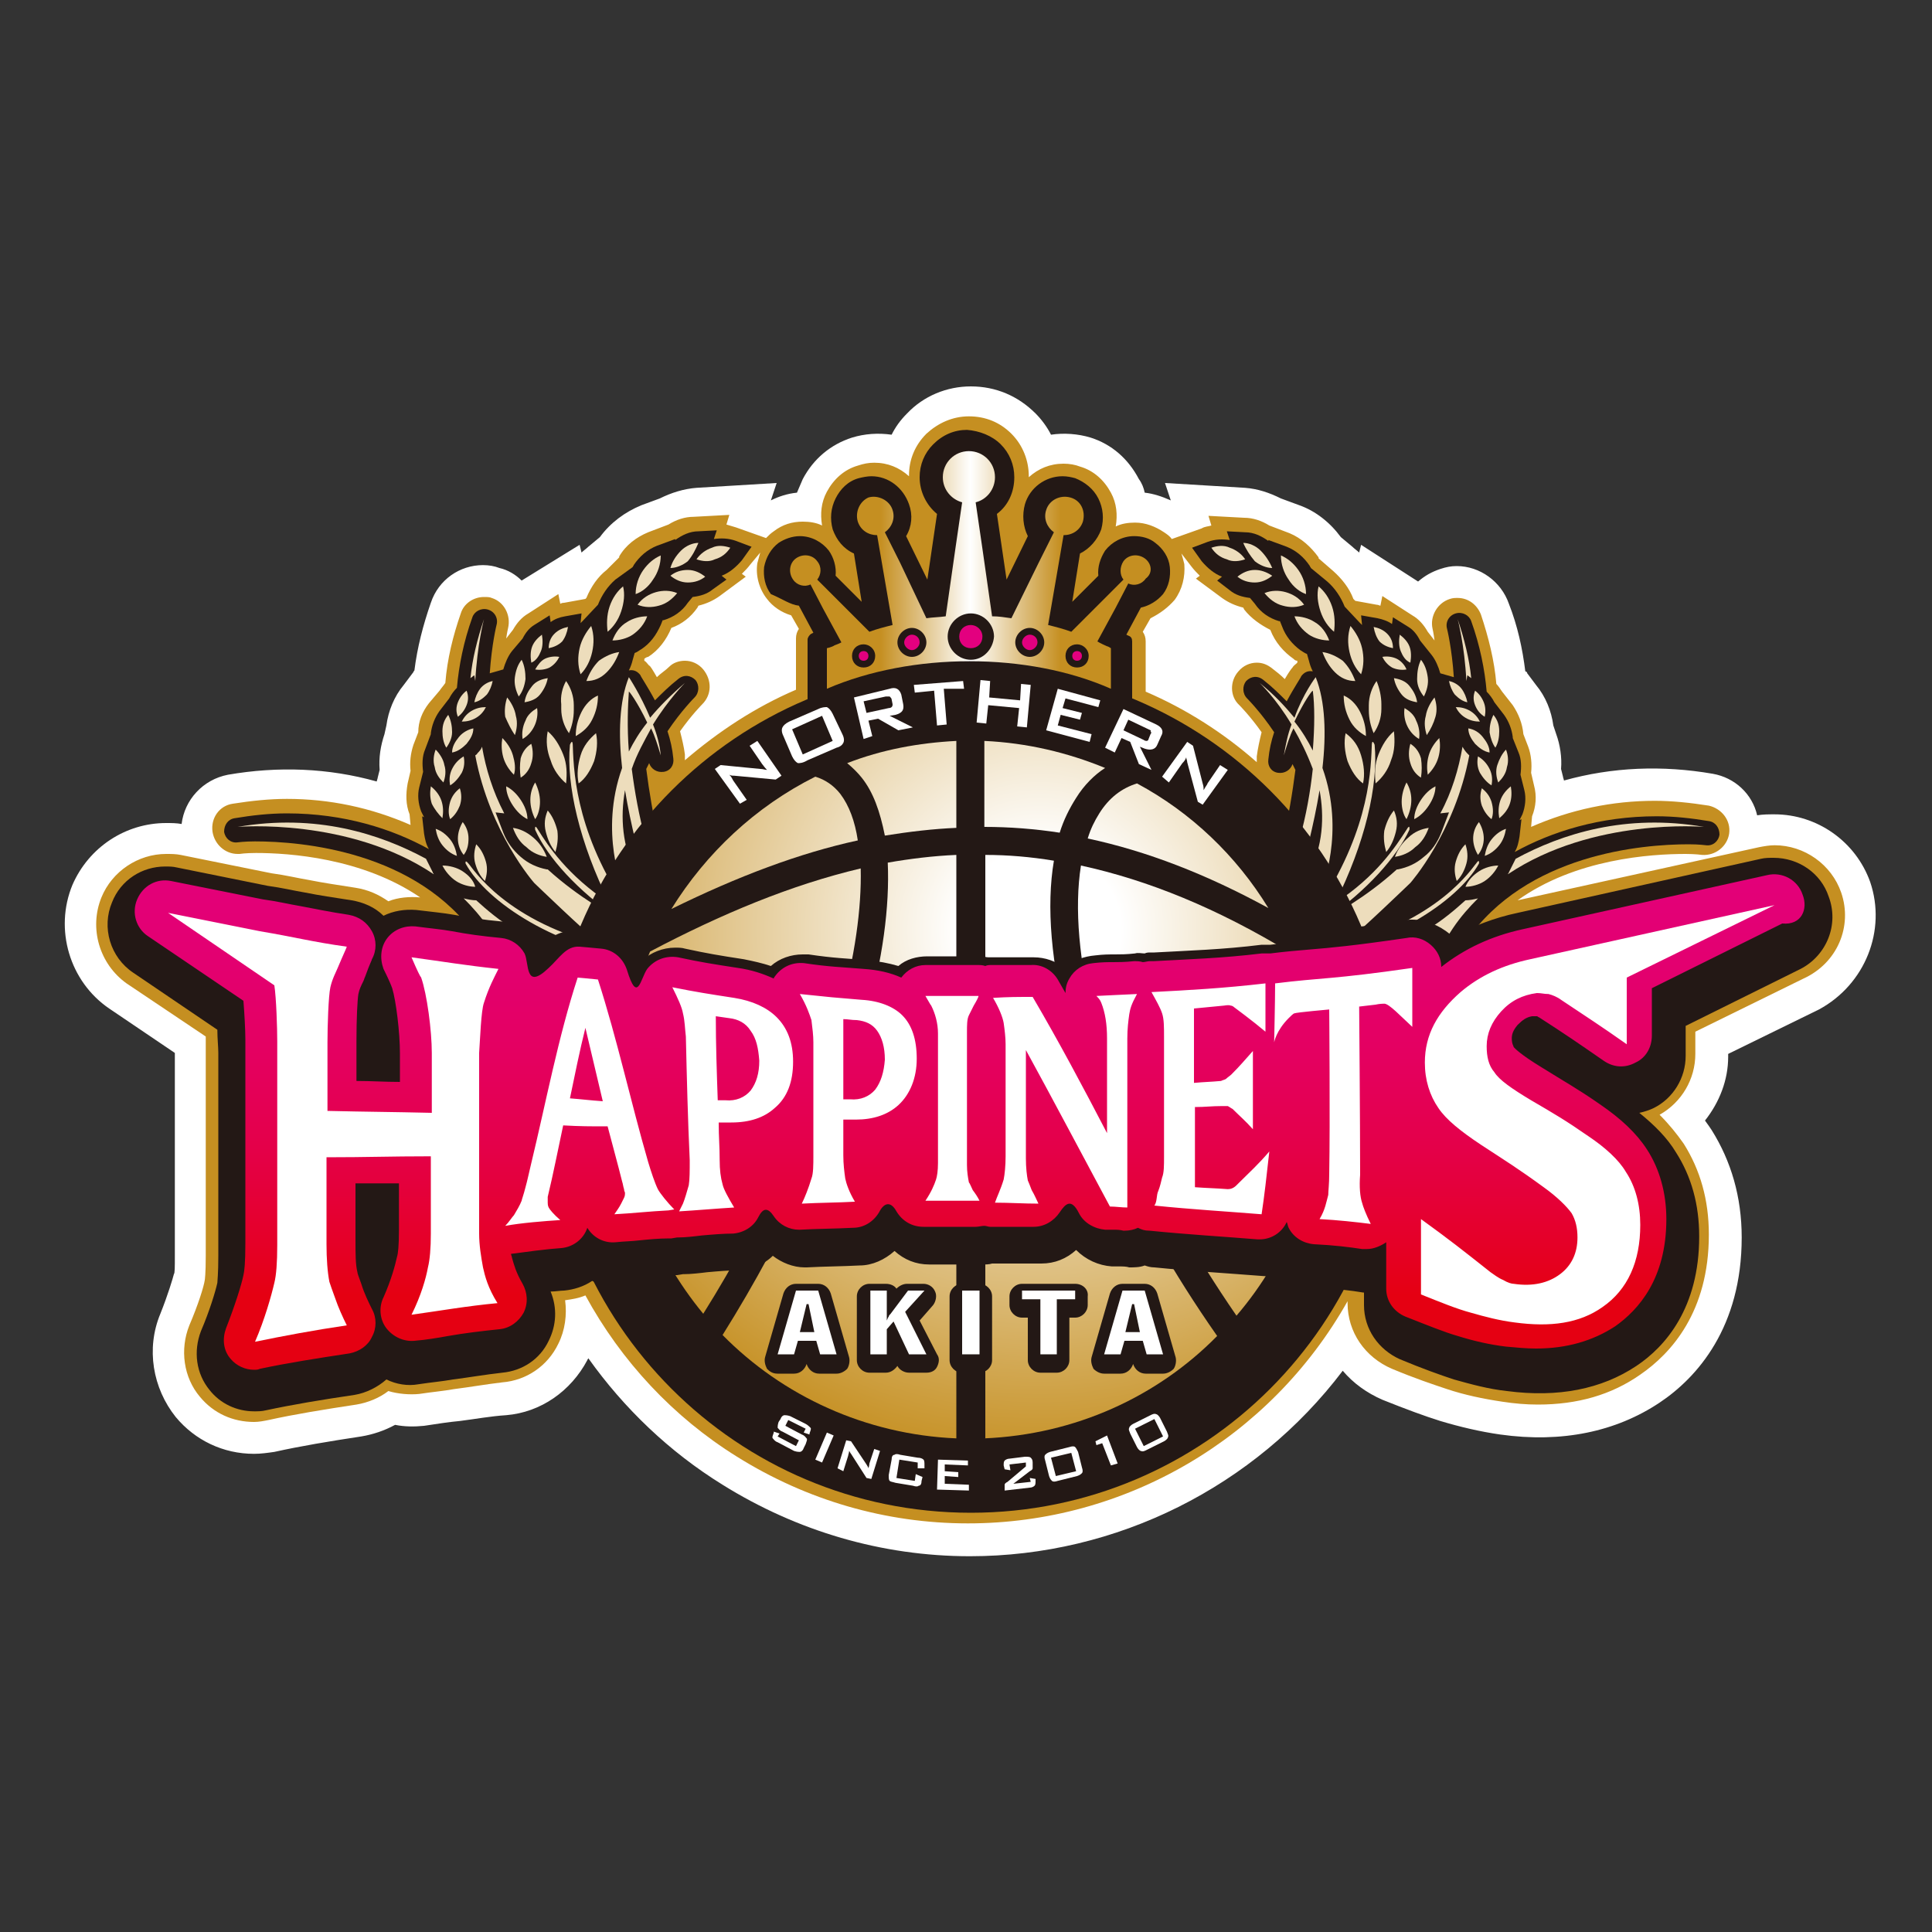 <?xml version="1.0" encoding="utf-8"?>
<!-- Generator: Adobe Illustrator 25.2.0, SVG Export Plug-In . SVG Version: 6.00 Build 0)  -->
<svg version="1.1" id="レイヤー_1" xmlns="http://www.w3.org/2000/svg" xmlns:xlink="http://www.w3.org/1999/xlink" x="0px"
	 y="0px" viewBox="0 0 200 200" style="enable-background:new 0 0 200 200;" xml:space="preserve">
<rect x="0" y="0" width="200" height="200" fill="#333333" stroke="none"/>
<style type="text/css">
	.st0{fill:#FFFFFF;}
	.st1{fill:#C58F21;}
	.st2{fill:#231815;}
	.st3{fill:#EDDDBC;}
	.st4{fill:url(#SVGID_1_);}
	.st5{fill:url(#SVGID_2_);}
	.st6{fill:url(#SVGID_3_);}
	.st7{fill:url(#SVGID_4_);}
	.st8{fill:url(#SVGID_5_);}
	.st9{fill:url(#SVGID_6_);}
	.st10{fill:url(#SVGID_7_);}
	.st11{fill:url(#SVGID_8_);}
	.st12{fill:url(#SVGID_9_);}
	.st13{fill:url(#SVGID_10_);}
	.st14{fill:url(#SVGID_11_);}
	.st15{fill:url(#SVGID_12_);}
	.st16{fill:url(#SVGID_13_);}
	.st17{fill-rule:evenodd;clip-rule:evenodd;fill:url(#SVGID_14_);}
	.st18{fill-rule:evenodd;clip-rule:evenodd;fill:#E3007F;}
	.st19{fill:url(#SVGID_15_);}
</style>
<g>
	<path class="st0" d="M193.6,91.3c-1.5-4.2-5.5-7-9.9-7c-0.6,0-1.2,0-1.8,0.1c-0.5-2.2-2.3-3.9-4.6-4.3c-5.2-0.9-10.4-0.7-15.4,0.7
		c0-0.1-0.1-0.3-0.1-0.4l-0.2-0.8c0.1-1.2-0.1-2.5-0.5-3.6l-0.3-0.9c-0.2-1.5-0.8-3-1.8-4.2l-0.9-1.2c0-0.1-0.1-0.2-0.2-0.2
		c-0.3-2.4-0.8-4.7-1.7-7c-0.8-2.3-3-3.9-5.4-3.9c-0.6,0-1.1,0.1-1.7,0.3c-0.9,0.3-1.6,0.7-2.3,1.3l-5.9-3.8l-0.2,0.8
		c-0.2-0.2-0.5-0.4-0.7-0.6l-1.2-1c-1.1-1.5-2.6-2.7-4.3-3.3l-1.9-0.7c-1.2-0.6-2.4-1-3.7-1.1l-8.3-0.5l0.6,1.8
		c-0.9-0.4-1.8-0.7-2.7-0.8c-0.1-0.5-0.3-1-0.6-1.4c-1.1-2.1-2.8-3.6-5-4.3c-1.3-0.4-2.8-0.5-4.1-0.3c-0.4-0.8-1-1.6-1.6-2.2
		c-1.8-1.8-4.1-2.8-6.7-2.8c-2.5,0-4.9,1-6.6,2.8c-0.7,0.7-1.2,1.4-1.6,2.2c-1.4-0.2-2.8-0.1-4.1,0.3c-2.2,0.7-4,2.2-5.1,4.3
		c-0.2,0.5-0.4,0.9-0.6,1.4c-1,0.1-1.9,0.4-2.7,0.8l0.6-1.8l-8.3,0.5c-1.3,0.1-2.6,0.5-3.8,1.1l-1.9,0.7c-1.7,0.7-3.2,1.8-4.3,3.3
		l-1.2,1c-0.2,0.2-0.5,0.4-0.7,0.6l-0.2-0.8L54,60.1c-0.6-0.6-1.4-1.1-2.3-1.3c-0.5-0.2-1.1-0.3-1.7-0.3c-2.4,0-4.6,1.5-5.4,3.9
		c-0.8,2.3-1.4,4.6-1.7,7c-0.1,0.1-0.1,0.2-0.2,0.3l-0.9,1.2c-1,1.2-1.6,2.7-1.8,4.2L39.8,76c-0.4,1.2-0.6,2.4-0.5,3.7l-0.2,0.8
		c0,0.1-0.1,0.3-0.1,0.4c-5-1.4-10.2-1.6-15.4-0.7c-2.6,0.5-4.5,2.6-4.8,5.1c-0.5-0.1-1.1-0.1-1.6-0.1c-4.2,0-8,2.5-9.7,6.4
		c-1.9,4.6-0.3,10,3.8,12.8l6.8,4.6V130c0,1.2,0,1.8-0.1,1.9c-0.1,0.4-0.6,2.1-1.4,4.1c-1.5,3.6-0.8,7.7,1.6,10.7
		c2,2.4,4.9,3.8,8.1,3.8c0.7,0,1.4-0.1,2.1-0.2c2.7-0.6,5.7-1.1,9-1.6c1.2-0.2,2.4-0.6,3.5-1.2c1,0.2,2,0.2,3,0.1
		c1.3-0.2,2.6-0.4,3.7-0.5c1.6-0.2,3.2-0.5,4.8-0.6c3.6-0.3,6.7-2.5,8.4-5.7c0-0.1,0.1-0.1,0.1-0.2c3.7,5.2,8.4,9.7,13.9,13.1
		c7.7,4.8,16.5,7.4,25.6,7.4c15.2,0,29.5-7.2,38.6-19.2c1.1,1.3,2.5,2.3,4.1,3c2.5,1,4.4,1.7,6,2.2c2,0.6,4.1,1.1,6.2,1.4
		c6.4,0.9,12-0.3,16.5-3.3c3.9-2.6,8.5-7.8,8.5-17.1c0-4.2-1.1-7.9-3.1-11.1c-0.2-0.3-0.4-0.6-0.7-1c1.5-1.9,2.4-4.2,2.4-6.6v-0.3
		l9.4-4.6C193.1,101.9,195.3,96.3,193.6,91.3z M63.5,63.6l0.2-0.6c0.2-0.6,0.6-1.2,1.1-1.6l1.9-1.6l0.3-0.4c0.4-0.6,0.9-1,1.5-1.3
		l2.1-0.8l0.5-0.3c0.1-0.1,0.3-0.1,0.4-0.2l2.8,0.5l-2.5,2.2c-0.1,0-0.2,0.1-0.3,0.1l-1.2,0.2L69.7,61c-0.4,0.5-0.9,0.8-1.4,1
		L67,62.5l-0.5,1.3c-0.3,0.7-0.7,1.3-1.3,1.7c-0.1,0-0.1,0.1-0.2,0.1l-1.1,0.6L63.7,67L62.1,69l2.5,1.9c0.1,0.2,0.3,0.5,0.6,0.9
		L67,75l-0.2,0.2l0.4,1.4c0.2,0.7,0.3,1.3,0.4,1.9l-0.8,7.9l6.1-5.3c3.2-2.8,6.8-5.1,10.7-6.8l1.9-0.8l0-7.1l0.7-1.2L84,61.2
		l-1.2-0.4c-0.4-0.1-0.7-0.3-0.9-0.6c-0.3-0.4-0.4-0.9-0.4-1.4c0-0.1,0.1-0.3,0.1-0.4l0.1-0.3l0.2-0.2c0.1-0.1,0.2-0.2,0.3-0.3
		c0.5-0.4,1.2-0.5,1.8-0.2l5.5,2.4l-1.1-5.9c-0.1-0.5,0-1,0.2-1.4c0.3-0.5,0.8-0.9,1.3-1.1c0.7-0.2,1.6,0,2.2,0.5l5.3,4.7v-7.2
		c0-0.8,0.3-1.5,0.9-2.1c0.6-0.6,1.3-0.9,2.1-0.9c0.8,0,1.6,0.3,2.1,0.9c0.6,0.6,0.9,1.3,0.9,2.1l0,7.2l5.3-4.7
		c0.6-0.5,1.4-0.7,2.2-0.4c0.6,0.2,1,0.6,1.3,1.1c0.2,0.5,0.3,0.9,0.2,1.4l-1.1,5.9l5.5-2.4c0.6-0.2,1.3-0.2,1.8,0.2
		c0.1,0.1,0.2,0.2,0.3,0.3l0.2,0.2l0.1,0.3c0.1,0.1,0.1,0.3,0.1,0.4c0.1,0.5-0.1,1-0.3,1.3c-0.2,0.3-0.6,0.5-0.9,0.7l-1.2,0.4
		l-1.4,2.6l-0.8,1.6l0.7,1.2v6.9l1.9,0.8c3.9,1.7,7.4,4,10.7,6.8l6.1,5.3l-0.8-7.9c0.1-0.6,0.2-1.2,0.4-1.9l0.4-1.5l-0.2-0.2
		l1.9-3.1c0.3-0.5,0.5-0.8,0.6-0.9l2.3-1.8l-1.4-2.1l-0.3-0.9l-1.1-0.7c-0.1,0-0.1-0.1-0.2-0.1c-0.5-0.4-1-1-1.3-1.6l-0.5-1.3
		l-1.3-0.5c-0.5-0.2-1-0.6-1.4-1.1l-0.9-1.1l-1.2-0.2c-0.1,0-0.2,0-0.3-0.1l-2.5-2.2l2.8-0.5c0.1,0.1,0.3,0.1,0.4,0.2l2.6,1.1
		c0.6,0.2,1.1,0.7,1.5,1.2l0.3,0.4l1.9,1.6c0.5,0.4,0.9,0.9,1.1,1.6l0.2,0.6l1.3,1.4l3.3,0.5c0.1,0,0.1,0,0.1,0l2.2,0.5l0.2,0.1
		c0.2,0.1,0.4,0.4,0.6,0.6l5.6,7l1.9-0.9c0,0,0,0.1,0,0.1l1.4,1.8c0.3,0.3,0.4,0.8,0.5,1.2l0,0.5l0.7,1.8c0.1,0.4,0.2,0.7,0.1,1.1
		l-0.1,0.6l0.4,1.9c0.1,0.4,0.1,0.9-0.1,1.4l-0.1,0.4l-0.7,6.9l1.7-0.7c-0.4,0.2-0.8,0.5-1.1,0.8l-0.9,0.6l2.4,5.3l26.1-5.8
		c2-0.4,4.1,0.7,4.8,2.7c0.7,2-0.2,4.1-2.1,5.1l-13,6.4v4.3c0,1.5-0.8,2.8-2.1,3.6l-3.7,2.1l3,2.9c0.8,0.8,1.5,1.6,2,2.4
		c1.4,2.2,2.1,4.8,2.1,7.7c0,6.6-3.1,10.1-5.7,11.9c-3.2,2.2-7.2,2.9-12,2.3c-1.8-0.3-3.6-0.6-5.2-1.2c-1.4-0.4-3.2-1.1-5.5-2
		c-1.6-0.6-2.6-2.1-2.6-3.8v-2.6l-2.3-0.6l-2.4-0.7l-1.3,2.2c-7.4,13.2-21.4,21.3-36.5,21.3c-7.9,0-15.6-2.2-22.2-6.4
		c-6.1-3.8-11.2-9.2-14.6-15.5l-1.4-2.5l-2.6,1.1c-0.4,0.2-0.8,0.3-1.2,0.3l-3.4,0.3l0.6,3.4c0.1,0.9,0,1.7-0.4,2.5
		c-0.6,1.3-1.9,2.1-3.3,2.2c-1.8,0.2-3.5,0.4-5.2,0.7c-1.1,0.2-2.3,0.3-3.6,0.5c-0.6,0.1-1.2,0-1.8-0.2l-1.6-0.5l-1.3,1
		c-0.6,0.4-1.2,0.7-1.9,0.8c-3.4,0.5-6.5,1.1-9.3,1.6c-0.3,0.1-0.5,0.1-0.8,0.1c-1.2,0-2.4-0.5-3.2-1.5c-1-1.2-1.2-2.8-0.6-4.2
		c0.9-2.2,1.6-4.3,1.8-5.3c0.1-0.3,0.2-1.2,0.2-3.1v-21.1c0-0.5,0-1.1,0-1.8l-0.1-1.6L15,99c-1.6-1.1-2.2-3.2-1.5-5
		c0.6-1.5,2.1-2.5,3.8-2.5c0.3,0,0.6,0,0.8,0.1l9.4,1.9l0.1,0c1.5,0.2,2.6,0.5,3.7,0.7l0.1,0c0.2,0,0.5,0.1,0.7,0.1l0.4,0.1l0,0
		c1.1,0.2,2.3,0.4,3.7,0.6c0.7,0.1,1.3,0.4,1.9,0.8l1.4,1l1.6-0.6c0.6-0.2,1.3-0.3,1.9-0.2l1,0.1l2.1-5.3l-0.9-0.6
		c-0.2-0.2-0.5-0.3-0.8-0.5l1.7,0.7l-0.7-7l-0.2-0.4c-0.2-0.4-0.2-0.9-0.1-1.3l0.4-1.9l-0.1-0.6c-0.1-0.4,0-0.8,0.1-1.1l0.7-1.8
		l0-0.5c0-0.4,0.2-0.9,0.5-1.2l0.8-1l-0.7,3.9l8.5-10.4l0.3-0.4c0.1-0.3,0.3-0.5,0.6-0.6l0.2-0.1l2.2-0.5c0,0,0.1,0,0.1,0l3.3-0.5
		L63.5,63.6z"/>
	<g>
		<path class="st1" d="M190.6,92.4c-1-2.9-3.8-4.9-6.9-4.9c-0.5,0-1.1,0.1-1.6,0.2l-25,5.5c6-4.3,13.8-4.8,17.4-4.8
			c1,0,1.7,0.1,1.7,0.1c1.4,0.1,2.6-0.9,2.8-2.2c0.2-1.4-0.8-2.6-2.1-2.9c-1.9-0.3-3.8-0.5-5.6-0.5c-4.4,0-8.7,0.9-12.8,2.7l0.1-1.1
			c0,0,0,0,0,0c0.4-1,0.5-2.1,0.2-3.2l-0.3-1.3c0.1-0.9,0-1.9-0.3-2.7l-0.5-1.3c-0.1-1.1-0.5-2.1-1.1-3l-1.1-1.4
			c-0.2-0.3-0.4-0.6-0.6-0.8c-0.2-2.4-0.8-4.8-1.6-7.2c-0.4-1-1.3-1.7-2.4-1.7c-0.3,0-0.5,0-0.8,0.1c-1.3,0.4-2.1,1.8-1.8,3.1
			c0,0,0.1,0.4,0.2,1.2l-0.7-0.9c-0.4-0.7-0.9-1.3-1.6-1.7l-3.1-2l-0.2,1c-0.1,0-0.2-0.1-0.4-0.1l-2.2-0.4l-0.2-0.2
			c-0.4-1.1-1.2-2.1-2.1-2.9l-1.5-1.3c0,0,0,0,0-0.1c-0.8-1.1-1.8-2-3-2.5l-2.1-0.8c-0.8-0.5-1.7-0.8-2.6-0.8l-3.7-0.2l0.3,1
			c-0.3,0.1-0.7,0.1-1,0.3l-3.1,1.1c-0.2-0.3-0.5-0.5-0.8-0.7c-0.9-0.6-1.9-1-3-1c-0.7,0-1.4,0.1-2,0.4c0.2-1.2,0.1-2.4-0.5-3.5
			c-0.7-1.3-1.8-2.3-3.2-2.7c-0.5-0.2-1.1-0.3-1.7-0.3c-1.4,0-2.6,0.5-3.6,1.4c0,0,0,0,0-0.1c0-1.6-0.6-3.2-1.8-4.4
			c-1.2-1.2-2.7-1.8-4.4-1.8c-1.7,0-3.2,0.7-4.4,1.8c-1.2,1.2-1.8,2.7-1.8,4.3c0,0,0,0.1,0,0.1c-1-0.9-2.2-1.4-3.6-1.4
			c-0.6,0-1.1,0.1-1.7,0.3c-1.4,0.4-2.5,1.4-3.2,2.7c-0.6,1.1-0.7,2.3-0.5,3.5c-0.6-0.3-1.3-0.4-2-0.4c-1.1,0-2.1,0.3-3,1
			c-0.3,0.2-0.5,0.4-0.8,0.7l-3.1-1.1c-0.3-0.1-0.7-0.2-1-0.3l0.3-1l-3.7,0.2c-0.9,0-1.8,0.3-2.6,0.8l-2.1,0.8
			c-1.2,0.5-2.3,1.3-3,2.5c0,0,0,0,0,0.1L62.8,59c-0.9,0.7-1.6,1.7-2.1,2.9L60.6,62l-2.2,0.4c-0.1,0-0.2,0-0.4,0.1l-0.2-1l-3.1,2
			c-0.7,0.4-1.2,1-1.6,1.7l-0.7,0.9c0.1-0.7,0.2-1.1,0.2-1.1c0.3-1.3-0.4-2.7-1.7-3.1c-0.2-0.1-0.5-0.1-0.8-0.1
			c-1.1,0-2.1,0.7-2.4,1.7c-0.8,2.3-1.4,4.7-1.6,7.2c-0.2,0.3-0.4,0.5-0.6,0.8l-1.1,1.3c-0.7,0.9-1.1,1.9-1.1,3l-0.5,1.3
			c-0.3,0.9-0.4,1.8-0.3,2.7l-0.3,1.3c-0.2,1.1-0.2,2.2,0.2,3.2c0,0,0,0,0,0l0.1,1.1c-4.1-1.8-8.4-2.7-12.8-2.7
			c-1.8,0-3.7,0.2-5.6,0.5c-1.4,0.2-2.3,1.5-2.1,2.9c0.2,1.3,1.3,2.3,2.6,2.3c0.1,0,0.1,0,0.2,0c0,0,0.6-0.1,1.7-0.1
			c3.4,0,11,0.5,17,4.6c0,0,0,0,0,0c-1.1-0.1-2.3,0-3.3,0.4c-1-0.7-2.1-1.2-3.4-1.4c-1.9-0.3-3.3-0.5-4.8-0.8l0,0
			c-1.2-0.2-2.4-0.5-3.9-0.7l-9.4-1.9c-0.5-0.1-1-0.1-1.5-0.1c-2.9,0-5.6,1.8-6.7,4.5c-1.3,3.2-0.2,6.9,2.6,8.9l8.2,5.5
			c0,0.6,0,1.3,0,1.7V130c0,1.9-0.1,2.5-0.1,2.5c-0.1,0.7-0.7,2.6-1.6,4.7c-1,2.5-0.6,5.4,1.1,7.4c1.4,1.7,3.4,2.6,5.6,2.6
			c0.5,0,1-0.1,1.5-0.2c2.7-0.6,5.8-1.1,9.1-1.6c1.2-0.2,2.4-0.7,3.3-1.4c1,0.3,2.2,0.4,3.2,0.3c1.3-0.2,2.5-0.3,3.6-0.5
			c1.6-0.2,3.3-0.5,5-0.7c2.5-0.2,4.7-1.7,5.8-4c0.7-1.4,0.9-3,0.7-4.5c0.7-0.1,1.4-0.2,2.1-0.5c3.7,6.8,9.1,12.6,15.7,16.7
			c7.2,4.5,15.4,6.9,23.9,6.9c16.3,0,31.3-8.8,39.3-23c0,0,0,0,0,0v0.2c0,3,1.8,5.6,4.6,6.8c2.4,1,4.2,1.6,5.7,2.1
			c1.8,0.6,3.7,1,5.7,1.3c1.3,0.2,2.5,0.3,3.7,0.3c4.1,0,7.6-1,10.6-3.1c3.2-2.2,7.1-6.5,7.1-14.5c0-3.6-0.9-6.7-2.6-9.4
			c-0.7-1-1.5-2-2.5-3c2.3-1.3,3.7-3.7,3.7-6.3v-2.3l11.2-5.5C190.2,99.7,191.8,95.9,190.6,92.4z M121.6,62.1c0.8-1.1,1.1-2.4,1-3.7
			c-0.1-0.4-0.2-0.8-0.3-1.1l1,1.3c0.3,0.4,0.6,0.7,0.9,1l-0.4,0.3l2.7,2c0.7,0.5,1.4,0.8,2.2,1l0.1,0.2c0.7,0.9,1.7,1.6,2.7,2.1
			c0.5,1.3,1.4,2.3,2.4,3c0.1,0.1,0.2,0.2,0.4,0.2l0,0.2c0,0,0,0,0,0c-0.2,0.2-0.4,0.3-0.5,0.5c-0.1,0.1-0.4,0.5-0.8,1.2
			c-0.4-0.4-0.9-0.8-1.3-1.1c-0.5-0.4-1-0.6-1.6-0.6c-0.7,0-1.4,0.3-1.9,0.9c-0.9,1-0.9,2.6,0.1,3.5c0,0,1.1,1.1,2.3,2.8
			c-0.2,0.8-0.4,1.7-0.5,2.5c0,0.2,0,0.4,0,0.6c-3.4-3-7.3-5.5-11.5-7.3v-5.2c0-0.4-0.1-0.7-0.3-1l0.8-1.4
			C120.1,63.5,120.9,62.9,121.6,62.1z M78.7,57.2c-0.1,0.4-0.2,0.7-0.3,1.1c-0.2,1.3,0.2,2.7,1,3.7c0.6,0.8,1.5,1.4,2.5,1.7l0.8,1.4
			c-0.2,0.3-0.3,0.6-0.3,1v5.3c-4.2,1.8-8,4.3-11.5,7.3c0-0.2,0-0.4,0-0.6c-0.1-0.8-0.3-1.6-0.5-2.4c1.2-1.7,2.3-2.8,2.3-2.8
			c1-1,1-2.5,0.1-3.6c-0.5-0.6-1.2-0.9-1.9-0.9c-0.6,0-1.2,0.2-1.6,0.6c-0.4,0.4-0.9,0.7-1.3,1.1c-0.4-0.7-0.7-1.2-0.8-1.2
			c-0.2-0.2-0.3-0.4-0.5-0.5c0,0,0,0,0,0l0-0.2c0.1-0.1,0.3-0.2,0.4-0.2c1.1-0.7,1.9-1.8,2.4-3c1.1-0.4,2-1.1,2.7-2.1l0.1-0.2
			c0.8-0.2,1.5-0.5,2.2-1l2.7-2l-0.4-0.3c0.3-0.3,0.6-0.6,0.9-1L78.7,57.2z"/>
		<path class="st2" d="M129.1,100.9c0,0-0.1-0.1-0.1-0.1c-2,0.7-4.2,1.3-6.7,1.7l-0.5,0.1l-0.4-0.3c-0.2-0.2-0.6-0.5-1.3-1.1
			c-0.2-0.2-0.6-0.5-0.7-0.6l-2.9-1.9l3.5-0.4c3.4-0.4,6.2-1.1,8.7-1.8c0.2-0.9,0.8-2.1,1.9-3.7c1.8-2.8,2.9-8.4,3.5-13.1
			c-0.1-0.2-0.2-0.4-0.3-0.6c-0.2,0.6-0.8,1-1.5,0.9c-0.7-0.1-1.1-0.7-1-1.4c0.1-1,0.3-1.9,0.6-2.8c-1.4-2.1-2.8-3.5-2.8-3.5
			c-0.5-0.5-0.5-1.3-0.1-1.8c0.5-0.5,1.2-0.6,1.8-0.1c0.9,0.7,1.7,1.5,2.4,2.2c0.8-1.5,1.5-2.5,1.5-2.6c0.3-0.4,0.7-0.6,1.2-0.5
			c-0.2-0.4-0.3-0.7-0.4-1.1l-0.2-0.7c-0.3-0.1-0.5-0.3-0.7-0.4c-0.8-0.6-1.5-1.4-1.9-2.5l-0.2-0.5c0,0-0.1,0-0.1,0
			c-1-0.3-1.9-0.9-2.5-1.8l-0.5-0.6c-0.8-0.1-1.5-0.3-2.1-0.8l-1.3-1l0.5-0.4c-0.8-0.3-1.5-0.9-2.1-1.6l-1-1.4l1.6-0.6
			c0.8-0.3,1.6-0.3,2.3-0.2l-0.3-0.9l1.9,0.1c0.9,0,1.7,0.4,2.4,0.9l0-0.1l1.9,0.7c1,0.4,1.8,1.1,2.4,2c0,0.1,0.1,0.1,0.1,0.2
			l1.7,1.4c0.8,0.7,1.4,1.6,1.8,2.6l0,0l1.6,1.7c0.1,0.1,0.1,0.1,0.2,0.2l-0.1-1l1.7,0.3c0.5,0.1,1.1,0.3,1.5,0.6l0.1-0.7l1.6,1
			c0.5,0.3,0.9,0.8,1.2,1.4l1.2,1.5c0.4,0.5,0.7,1.2,0.9,1.9l1.4,0.4c0,0,0,0,0,0c-0.2-3-0.7-5-0.7-5c-0.2-0.7,0.2-1.4,0.9-1.6
			c0.7-0.2,1.4,0.2,1.6,0.8c0.9,2.5,1.4,5,1.6,7.3c0.3,0.3,0.6,0.7,0.8,1.1l0,0l1,1.3c0.5,0.7,0.8,1.5,0.9,2.3c0,0,0,0.1,0,0.1
			l0.6,1.5c0.3,0.7,0.3,1.5,0.2,2.3l0.4,1.6c0.2,0.8,0.1,1.7-0.2,2.5c-0.1,0.2-0.2,0.4-0.3,0.6l0.2-0.1l-0.2,1.8
			c-0.1,0.6-0.2,1.1-0.5,1.6c3.8-2.1,8.8-3.7,14.7-3.7c1.8,0,3.6,0.2,5.4,0.5c0.7,0.1,1.1,0.7,1.1,1.4c-0.1,0.7-0.7,1.2-1.4,1.1
			c0,0-0.7-0.1-1.8-0.1c-4.8,0-16.8,1-23,10c-2.4,3.5-3.7,6.9-4.4,8.7c-0.3,0.9-0.5,1.2-0.7,1.5c-1.7,2.3-2.9,3.3-3.9,3.3
			c0,0,0,0,0,0c-0.6,0-1.1-0.3-1.5-0.8c-1-1.6,0.3-5.4,0.8-6.4c0.3-0.8,2.4-3.8,3.8-5.9c-3,1.5-6.5,2.7-10.4,3.3
			c-2.2,3-4.9,6.1-8.4,8.9l-0.4,0.3l-0.5-0.1c-0.3,0-1-0.2-2-0.4c-0.4-0.1-1-0.2-1.1-0.3l-3.4-0.2l2.8-2.1
			C124.8,104.8,127.1,102.8,129.1,100.9z"/>
		<path class="st3" d="M133.4,60c-0.5-0.7-0.8-1.6-0.8-2.5c0.7,0.3,1.3,0.8,1.8,1.5c0.5,0.7,0.8,1.6,0.8,2.5
			C134.6,61.3,133.9,60.8,133.4,60z"/>
		<path class="st3" d="M135,62.6c-0.7,0.3-1.5,0.3-2.2,0.1c-0.8-0.2-1.4-0.7-1.9-1.3c0.7-0.3,1.5-0.3,2.2-0.1
			C133.8,61.5,134.5,61.9,135,62.6z"/>
		<path class="st3" d="M128.7,56.2c0.6,0,1.3,0.3,1.8,0.8c0.5,0.5,0.9,1.1,1.2,1.8c-0.6,0-1.3-0.3-1.8-0.7
			C129.4,57.5,129,56.9,128.7,56.2z"/>
		<path class="st3" d="M131.7,59.6c-0.5,0.4-1.1,0.7-1.8,0.7c-0.7,0-1.3-0.2-1.8-0.6c0.5-0.4,1.1-0.7,1.8-0.7
			C130.5,59,131.1,59.2,131.7,59.6z"/>
		<path class="st3" d="M146.5,87.7c-0.6,0.6-1.4,0.9-2.1,1c0.3-0.8,0.8-1.5,1.4-2c0.6-0.6,1.4-0.9,2.1-1
			C147.6,86.5,147.2,87.2,146.5,87.7z"/>
		<path class="st3" d="M144.5,86.1c-0.2,0.8-0.5,1.5-1,2.1c-0.2-0.7-0.3-1.4-0.2-2.2c0.2-0.8,0.5-1.5,1-2.1
			C144.6,84.6,144.7,85.3,144.5,86.1z"/>
		<path class="st3" d="M148.6,81.4c0,0.7-0.3,1.4-0.7,2c-0.4,0.6-0.9,1.1-1.5,1.4c0-0.7,0.3-1.4,0.7-2
			C147.5,82.2,148,81.7,148.6,81.4z"/>
		<path class="st3" d="M145.1,83c0-0.7,0.2-1.4,0.5-2c0.3,0.5,0.5,1.1,0.5,1.8c0,0.7-0.2,1.4-0.5,2C145.3,84.4,145.1,83.7,145.1,83z
			"/>
		<path class="st3" d="M147.8,80.2c-0.1-0.6-0.1-1.3,0.1-2c0.2-0.7,0.6-1.3,1.1-1.8c0.1,0.6,0.1,1.3-0.1,2
			C148.7,79.1,148.3,79.7,147.8,80.2z"/>
		<path class="st3" d="M147.1,80.5c-0.5-0.3-0.9-0.8-1.1-1.5c-0.2-0.6-0.2-1.3,0-2c0.5,0.3,0.9,0.8,1.1,1.5
			C147.2,79.2,147.2,79.8,147.1,80.5z"/>
		<path class="st3" d="M147.7,76.1c-0.2-0.6-0.3-1.3-0.1-2c0.1-0.7,0.5-1.4,0.9-1.9c0.2,0.6,0.3,1.3,0.1,2
			C148.4,74.9,148.1,75.5,147.7,76.1z"/>
		<path class="st3" d="M145.7,75.2c-0.3-0.6-0.4-1.3-0.3-1.9c0.5,0.3,1,0.7,1.2,1.3c0.3,0.6,0.4,1.3,0.3,1.9
			C146.4,76.2,146,75.8,145.7,75.2z"/>
		<path class="st3" d="M146.7,70.3c0-0.7,0.1-1.4,0.4-2c0.4,0.5,0.6,1.1,0.7,1.8c0.1,0.7-0.1,1.4-0.4,2
			C147,71.6,146.7,71,146.7,70.3z"/>
		<path class="st3" d="M144.3,70.2c0.6,0.1,1.2,0.3,1.6,0.8c0.4,0.5,0.7,1,0.8,1.7c-0.6-0.1-1.2-0.3-1.6-0.8
			C144.7,71.4,144.4,70.8,144.3,70.2z"/>
		<path class="st3" d="M145,67.4c-0.2-0.5-0.2-1.1-0.1-1.7c0.4,0.3,0.8,0.7,1,1.2c0.2,0.5,0.2,1.1,0.1,1.7
			C145.5,68.4,145.2,67.9,145,67.4z"/>
		<path class="st3" d="M142.2,64.9c0.5,0.1,1,0.3,1.4,0.7c0.4,0.4,0.6,0.9,0.6,1.5c-0.5-0.1-1-0.3-1.4-0.7
			C142.5,66,142.3,65.5,142.2,64.9z"/>
		<path class="st3" d="M145.6,69.3c-0.5,0.1-1.1,0-1.5-0.2c-0.5-0.3-0.8-0.7-1-1.1c0.5-0.1,1.1,0,1.5,0.2
			C145,68.4,145.4,68.8,145.6,69.3z"/>
		<path class="st3" d="M142.4,81.1c-0.1-1-0.1-2,0.3-3c0.4-1,0.9-1.8,1.6-2.4c0.1,1,0.1,2-0.3,3C143.7,79.7,143.1,80.5,142.4,81.1z"
			/>
		<path class="st3" d="M140.9,78.2c0.3,1,0.4,2,0.2,2.9c-0.7-0.5-1.2-1.3-1.6-2.3c-0.3-1-0.4-2-0.2-2.9
			C140.1,76.5,140.6,77.2,140.9,78.2z"/>
		<path class="st3" d="M143,72.9c0,0.2,0,0.3,0,0.5c0,0.9-0.3,1.8-0.8,2.5c-0.3-0.7-0.5-1.5-0.5-2.4c0-0.1,0-0.3,0-0.5
			c0-0.9,0.3-1.8,0.8-2.5C142.8,71.2,143,72.1,143,72.9z"/>
		<path class="st3" d="M139.7,74.5c-0.4-0.8-0.6-1.6-0.6-2.5c0.7,0.3,1.3,0.9,1.7,1.7c0.4,0.8,0.6,1.6,0.6,2.5
			C140.7,75.8,140.1,75.3,139.7,74.5z"/>
		<path class="st3" d="M139.7,67.5c-0.2-0.9-0.2-1.8,0.1-2.7c0.5,0.6,1,1.4,1.2,2.3c0.2,0.9,0.2,1.8-0.1,2.7
			C140.3,69.2,139.9,68.4,139.7,67.5z"/>
		<path class="st3" d="M138.2,69.6c-0.6-0.6-1-1.3-1.3-2.1c0.7,0.1,1.4,0.4,2.1,0.9c0.6,0.6,1,1.3,1.3,2.1
			C139.5,70.5,138.8,70.2,138.2,69.6z"/>
		<path class="st3" d="M136.7,63.3c-0.3-0.9-0.4-1.8-0.2-2.6c0.6,0.5,1.1,1.2,1.4,2.1c0.3,0.9,0.3,1.8,0.2,2.6
			C137.5,64.9,137,64.2,136.7,63.3z"/>
		<path class="st3" d="M137.6,66.3c-0.7,0-1.5-0.2-2.1-0.6c-0.7-0.5-1.2-1.1-1.5-1.9c0.7,0,1.5,0.2,2.1,0.6
			C136.8,64.8,137.3,65.5,137.6,66.3z"/>
		<path class="st3" d="M127,57.9c-0.7-0.2-1.2-0.6-1.6-1.2c0.6-0.2,1.3-0.3,1.9,0c0.6,0.2,1.2,0.6,1.6,1.2
			C128.3,58.1,127.6,58.2,127,57.9z"/>
		<path class="st3" d="M156.9,88.9c4.8-2.6,11.4-4.7,19.5-3.3c0,0-11.5-1-20.3,4.9c0-0.1,0.1-0.1,0.1-0.2L156.9,88.9z"/>
		<path class="st3" d="M151.8,70.5C151.8,70.5,151.8,70.4,151.8,70.5c-0.2-3.8-0.9-6.4-0.9-6.4c0.7,2.1,1.2,4.1,1.4,6.1l-0.4-0.3
			L151.8,70.5z"/>
		<path class="st3" d="M147.8,96.2c1.5-0.9,2.8-2,3.9-3c0.4,0,0.9-0.1,1.3-0.2c-0.9,0.9-1.8,1.9-2.6,3.1c-3.3,4.9-4.7,9.6-5,10.1
			c-4.7,6.4-3.6,0-2.4-2.6C143.4,102.7,146.9,97.6,147.8,96.2z"/>
		<path class="st3" d="M153.1,90.2c0.6-0.4,1.4-0.6,2-0.6c-0.3,0.6-0.8,1.2-1.4,1.6c-0.6,0.4-1.4,0.6-2,0.6
			C152,91.1,152.5,90.6,153.1,90.2z"/>
		<path class="st3" d="M150.7,89.2c0.2-0.7,0.5-1.3,1-1.8c0.2,0.6,0.3,1.3,0.1,2c-0.2,0.7-0.5,1.3-1,1.8
			C150.6,90.6,150.5,89.9,150.7,89.2z"/>
		<path class="st3" d="M153.7,88.6c0.1-0.6,0.3-1.2,0.7-1.7c0.4-0.5,0.9-0.9,1.5-1.1c-0.1,0.6-0.3,1.2-0.7,1.7
			C154.8,88,154.3,88.4,153.7,88.6z"/>
		<path class="st3" d="M152.5,86.8c0-0.6,0.2-1.2,0.6-1.7c0.3,0.5,0.5,1.1,0.5,1.7c0,0.6-0.2,1.2-0.6,1.7
			C152.7,88,152.5,87.4,152.5,86.8z"/>
		<path class="st3" d="M155.2,84.7c-0.1-0.6-0.1-1.2,0.1-1.8c0.2-0.6,0.6-1.1,1.1-1.5c0.1,0.6,0.1,1.2-0.1,1.8
			C156.1,83.8,155.7,84.3,155.2,84.7z"/>
		<path class="st3" d="M154.4,84.8c-0.5-0.4-0.8-0.9-1-1.4c-0.2-0.6-0.2-1.2,0-1.8c0.5,0.4,0.8,0.8,1,1.4
			C154.6,83.7,154.6,84.3,154.4,84.8z"/>
		<path class="st3" d="M155.1,81c-0.2-0.5-0.3-1.2-0.1-1.8c0.2-0.6,0.5-1.2,0.9-1.6c0.2,0.5,0.3,1.2,0.1,1.8
			C155.9,80.1,155.5,80.6,155.1,81z"/>
		<path class="st3" d="M153.2,80c-0.3-0.6-0.3-1.2-0.2-1.7c0.5,0.3,0.9,0.7,1.2,1.3c0.3,0.6,0.3,1.2,0.2,1.7
			C153.9,81,153.5,80.5,153.2,80z"/>
		<path class="st3" d="M154.2,75.8c0-0.6,0.1-1.2,0.4-1.8c0.4,0.5,0.6,1,0.6,1.7c0,0.6-0.1,1.2-0.4,1.7
			C154.5,77,154.3,76.4,154.2,75.8z"/>
		<path class="st3" d="M153.5,76.3c0.4,0.5,0.7,1,0.7,1.6c-0.6-0.1-1.1-0.5-1.5-0.9c-0.4-0.5-0.7-1-0.7-1.6
			C152.6,75.5,153.1,75.8,153.5,76.3z"/>
		<path class="st3" d="M152.7,73c-0.2-0.5-0.2-1,0-1.5c0.4,0.3,0.7,0.7,0.9,1.2c0.2,0.5,0.2,1,0.1,1.5
			C153.2,73.9,152.9,73.5,152.7,73z"/>
		<path class="st3" d="M151.3,71.3c0.3,0.4,0.5,0.9,0.6,1.4c-0.5-0.1-0.9-0.4-1.3-0.8c-0.3-0.4-0.5-0.9-0.6-1.4
			C150.5,70.6,151,70.9,151.3,71.3z"/>
		<path class="st3" d="M151.7,74.3c-0.5-0.3-0.8-0.7-1-1.1c0.5,0,1,0.1,1.5,0.4c0.5,0.3,0.8,0.7,1,1.1
			C152.7,74.7,152.2,74.6,151.7,74.3z"/>
		<path class="st3" d="M129.9,99.8c0.6,0,1.2,0,1.9-0.1c-2.4,2.6-5.3,5.2-8.9,7.9c0.3,0,2.6,0.6,3.2,0.7c3.3-2.6,6.1-5.7,8.4-8.9
			c9.2-1.3,16.4-6.1,18.6-10c0,0,0.1-0.6-0.3,0c-0.4,0.4-3.8,6-14.5,8.6c0.5-0.2,1-0.5,1.4-0.8c0.9-0.6,6.3-5.8,6.3-5.8
			s4.6-5.2,6.1-13.2c-0.1-0.1-0.1-0.1-0.2-0.2c-0.2-0.2-0.4-0.5-0.5-0.7c-0.4,2.3-1.1,4.7-2.3,6.9l0.9-0.1l-0.8,2.1
			c-0.4,1-1,1.9-1.8,2.5c-0.8,0.7-1.7,1.1-2.7,1.3l-0.1,0c-3.3,3-6.6,4.7-7.4,5.2c0,0,0-0.1,0.1-0.1c4.2-2.9,7.3-6.4,8.6-9.2
			c0,0,0.1-0.7-0.3,0c-1.1,1.7-3.1,4.8-7.4,7.6c3.1-6.2,4.5-12.2,4.1-16.4c0,0-0.3-0.8-0.3,0.2c-0.1,3.1-0.5,9.5-6.2,17.6
			c-1,0.5-2,1-3.1,1.4c0.1,0,0.1-0.1,0.1-0.1s2.6-7.1,3.8-14.4c0.5,2.7,0.4,5.8-1.2,8.8c-5.1,10,1.4,1.4,1.4,1.4s2.5-5.8,0.1-12.5
			c0.4-3.5,0.3-6.9-0.7-9.4c0,0-1.3,1.7-2.2,4.2c-1-1.2-2.1-2.4-3.6-3.6c0,0,1.7,1.6,3.3,4.3c-0.4,1-0.6,2.1-0.8,3.2
			c0.3-1,0.6-2,1-2.8c0.7,1.2,1.4,2.6,2,4.2c-0.5,4.7-1.8,10.1-4,13.5c-1.9,3-2,4-1.5,4.2c-2.8,0.9-6.1,1.7-10,2.2
			c0.2,0.1,1.6,1.5,1.9,1.7c2.5-0.4,4.9-1,7.2-1.9C129.4,99.4,129.6,99.6,129.9,99.8z M135.9,77.7c-0.5-1-1.1-2-1.9-3
			c1-2.1,1.8-3.2,1.9-3.2C136.1,73,136.1,75.2,135.9,77.7z M129.7,99.1c1.5-0.6,2.9-1.3,4.3-2c-0.5,0.6-1,1.2-1.5,1.8
			C131.5,99,130.6,99.1,129.7,99.1z"/>
		<path class="st2" d="M82.7,62.7l1.5,2.8L84,65.6c-0.2,0.1-0.4,0.4-0.4,0.6v7.3c0,0.2,0.1,0.5,0.3,0.6c0.2,0.1,0.5,0.2,0.7,0.1
			l2-0.9c4-1.7,8.9-2.7,13.9-2.7c5,0,9.8,0.9,13.7,2.7l2,0.9c0.1,0,0.2,0.1,0.3,0.1c0.1,0,0.3,0,0.4-0.1c0.2-0.1,0.3-0.4,0.3-0.6
			v-7.2c0-0.3-0.1-0.5-0.4-0.6l-0.2-0.1l1.5-2.8c0.9-0.2,1.7-0.7,2.3-1.4c0.6-0.8,0.8-1.8,0.7-2.8c-0.1-1-0.7-1.9-1.5-2.5
			c-0.6-0.5-1.4-0.7-2.2-0.7c-1.2,0-2.3,0.6-3,1.5c-0.5,0.8-0.8,1.7-0.7,2.6l-2.7,2.7l0.8-5c1-0.5,1.8-1.4,2.2-2.5
			c0.3-1.1,0.2-2.2-0.3-3.2c-0.5-1-1.4-1.7-2.4-2.1c-0.4-0.1-0.8-0.2-1.3-0.2c-1.8,0-3.4,1.2-3.9,2.9c-0.3,1.1-0.2,2.3,0.3,3.3
			l-2.2,4.5l-1-6.8c1.2-0.9,1.8-2.3,1.8-3.8c0-1.3-0.5-2.5-1.4-3.4c-0.9-0.9-2.2-1.4-3.5-1.5c-1.3,0-2.5,0.5-3.5,1.5
			c-0.9,0.9-1.4,2.1-1.4,3.4c0,1.5,0.7,2.9,1.8,3.8l-1,6.8l-2.2-4.5c0.6-1,0.7-2.2,0.3-3.3c-0.6-1.7-2.1-2.9-3.9-2.9
			c-0.4,0-0.9,0.1-1.3,0.2c-1.1,0.3-1.9,1.1-2.4,2.1c-0.5,1-0.6,2.1-0.3,3.2c0.4,1.1,1.1,2,2.2,2.5l0.8,5l-2.7-2.7
			c0.1-0.9-0.2-1.9-0.7-2.6c-0.7-0.9-1.8-1.5-3-1.5c-0.8,0-1.6,0.3-2.2,0.7c-0.8,0.6-1.3,1.5-1.5,2.5c-0.1,1,0.1,2,0.7,2.8
			C81,62,81.8,62.6,82.7,62.7z"/>
		<path class="st2" d="M71.9,100.9c0,0,0.1-0.1,0.1-0.1c2,0.7,4.2,1.3,6.7,1.7l0.5,0.1l0.4-0.3c0.2-0.2,0.6-0.5,1.3-1.1
			c0.2-0.2,0.6-0.5,0.7-0.6l2.9-1.9L81,98.2c-3.4-0.4-6.2-1.1-8.7-1.8c-0.2-0.9-0.8-2.1-1.9-3.7c-1.8-2.8-2.9-8.4-3.5-13.1
			c0.1-0.2,0.2-0.4,0.3-0.6c0.2,0.6,0.8,1,1.5,0.9c0.7-0.1,1.1-0.7,1-1.4c-0.1-1-0.3-1.9-0.6-2.8c1.4-2.1,2.8-3.5,2.8-3.5
			c0.5-0.5,0.5-1.3,0.1-1.8c-0.5-0.5-1.2-0.6-1.8-0.1c-0.9,0.7-1.7,1.5-2.4,2.2c-0.8-1.5-1.5-2.5-1.5-2.6c-0.3-0.4-0.7-0.6-1.2-0.5
			c0.2-0.4,0.3-0.7,0.4-1.1l0.2-0.7c0.3-0.1,0.5-0.3,0.7-0.4c0.9-0.6,1.5-1.4,2-2.5l0.2-0.5c0,0,0.1,0,0.1,0c1-0.3,1.9-0.9,2.5-1.8
			l0.5-0.6c0.8-0.1,1.5-0.3,2.1-0.8l1.4-1l-0.5-0.4c0.8-0.3,1.5-0.9,2.1-1.6l1-1.4l-1.6-0.6c-0.8-0.3-1.6-0.3-2.3-0.2l0.3-0.9
			l-1.9,0.1c-0.9,0-1.7,0.4-2.4,0.9l0-0.1l-1.9,0.7c-1,0.4-1.8,1.1-2.4,2c0,0.1-0.1,0.1-0.1,0.2L63.7,60c-0.8,0.7-1.4,1.6-1.8,2.6
			l0,0l-1.6,1.7c-0.1,0.1-0.1,0.1-0.2,0.2l0.1-1l-1.7,0.3c-0.6,0.1-1.1,0.3-1.5,0.6l-0.1-0.7l-1.6,1c-0.5,0.3-0.9,0.8-1.2,1.4
			L53,67.4c-0.4,0.5-0.7,1.2-0.9,1.9l-1.4,0.4c0,0,0,0,0,0c0.2-3,0.7-5,0.7-5c0.2-0.7-0.2-1.4-0.9-1.6c-0.7-0.2-1.4,0.2-1.6,0.8
			c-0.9,2.5-1.4,5-1.6,7.3c-0.3,0.3-0.6,0.7-0.8,1.1l0,0l-1,1.3c-0.5,0.7-0.8,1.5-0.9,2.3c0,0,0,0.1,0,0.1L44,77.6
			c-0.3,0.7-0.3,1.5-0.2,2.3l-0.4,1.6c-0.2,0.8-0.1,1.7,0.2,2.5c0.1,0.2,0.2,0.4,0.3,0.6l-0.2-0.1l0.2,1.8c0.1,0.6,0.2,1.1,0.5,1.6
			c-3.8-2.1-8.8-3.7-14.7-3.7c-1.8,0-3.6,0.2-5.4,0.5c-0.7,0.1-1.1,0.7-1.1,1.4c0.1,0.7,0.7,1.2,1.4,1.1c0,0,0.7-0.1,1.8-0.1
			c4.8,0,16.8,1,23,10c2.4,3.5,3.7,6.9,4.4,8.7c0.3,0.9,0.5,1.2,0.7,1.5c1.7,2.3,2.9,3.3,3.9,3.3l0,0c0.6,0,1.1-0.3,1.5-0.8
			c1-1.6-0.3-5.4-0.8-6.4c-0.3-0.8-2.4-3.8-3.8-5.9c3,1.5,6.5,2.7,10.4,3.3c2.2,3,4.9,6.1,8.4,8.9l0.4,0.3l0.5-0.1
			c0.3,0,1-0.2,2-0.4c0.4-0.1,1-0.2,1.1-0.3l3.4-0.2l-2.8-2.1C76.2,104.8,73.9,102.8,71.9,100.9z"/>
		<path class="st3" d="M67.6,60c0.5-0.7,0.8-1.6,0.8-2.5c-0.7,0.3-1.3,0.8-1.8,1.5c-0.5,0.7-0.8,1.6-0.8,2.5
			C66.4,61.3,67.1,60.8,67.6,60z"/>
		<path class="st3" d="M66,62.6c0.7,0.3,1.5,0.3,2.2,0.1c0.8-0.2,1.4-0.7,1.9-1.3c-0.7-0.3-1.5-0.3-2.2-0.1
			C67.2,61.5,66.5,61.9,66,62.6z"/>
		<path class="st3" d="M72.3,56.2c-0.6,0-1.3,0.3-1.8,0.8c-0.5,0.5-0.9,1.1-1.1,1.8c0.6,0,1.3-0.3,1.8-0.7
			C71.7,57.5,72,56.9,72.3,56.2z"/>
		<path class="st3" d="M69.4,59.6c0.5,0.4,1.1,0.7,1.8,0.7c0.7,0,1.3-0.2,1.8-0.6c-0.5-0.4-1.1-0.7-1.8-0.7
			C70.5,59,69.9,59.2,69.4,59.6z"/>
		<path class="st3" d="M54.5,87.7c0.6,0.6,1.4,0.9,2.1,1c-0.3-0.8-0.8-1.5-1.4-2c-0.7-0.6-1.4-0.9-2.1-1
			C53.4,86.5,53.8,87.2,54.5,87.7z"/>
		<path class="st3" d="M56.5,86.1c0.2,0.8,0.5,1.5,1,2.1c0.2-0.7,0.3-1.4,0.2-2.2c-0.2-0.8-0.5-1.5-1-2.1
			C56.4,84.6,56.3,85.3,56.5,86.1z"/>
		<path class="st3" d="M52.4,81.4c0,0.7,0.3,1.4,0.7,2c0.4,0.6,0.9,1.1,1.5,1.4c0-0.7-0.3-1.4-0.7-2C53.5,82.2,53,81.7,52.4,81.4z"
			/>
		<path class="st3" d="M55.9,83c0-0.7-0.2-1.4-0.5-2c-0.3,0.5-0.5,1.1-0.5,1.8c0,0.7,0.2,1.4,0.5,2C55.7,84.4,55.9,83.7,55.9,83z"/>
		<path class="st3" d="M53.2,80.2c0.2-0.6,0.1-1.3-0.1-2c-0.2-0.7-0.6-1.3-1.1-1.8c-0.1,0.6-0.1,1.3,0.1,2
			C52.3,79.1,52.7,79.7,53.2,80.2z"/>
		<path class="st3" d="M53.9,80.5c0.5-0.3,0.9-0.8,1.1-1.5c0.2-0.6,0.2-1.3,0-2c-0.5,0.3-0.9,0.8-1.1,1.5
			C53.8,79.2,53.8,79.8,53.9,80.5z"/>
		<path class="st3" d="M53.3,76.1c0.2-0.6,0.3-1.3,0.1-2c-0.1-0.7-0.5-1.4-0.9-1.9c-0.2,0.6-0.3,1.3-0.2,2
			C52.6,74.9,52.9,75.5,53.3,76.1z"/>
		<path class="st3" d="M55.3,75.2c0.3-0.6,0.4-1.3,0.3-1.9c-0.5,0.3-1,0.7-1.2,1.3c-0.3,0.6-0.4,1.3-0.3,1.9
			C54.6,76.2,55,75.8,55.3,75.2z"/>
		<path class="st3" d="M54.4,70.3c0-0.7-0.1-1.4-0.4-2c-0.4,0.5-0.6,1.1-0.7,1.8c-0.1,0.7,0.1,1.4,0.4,2
			C54.1,71.6,54.3,71,54.4,70.3z"/>
		<path class="st3" d="M56.7,70.2c-0.6,0.1-1.2,0.3-1.6,0.8c-0.4,0.5-0.7,1-0.8,1.7c0.6-0.1,1.2-0.3,1.6-0.8
			C56.3,71.4,56.6,70.8,56.7,70.2z"/>
		<path class="st3" d="M56,67.4c0.2-0.5,0.2-1.1,0.1-1.7c-0.4,0.3-0.8,0.7-1,1.2c-0.2,0.5-0.2,1.1-0.1,1.7
			C55.5,68.4,55.8,67.9,56,67.4z"/>
		<path class="st3" d="M58.8,64.9c-0.5,0.1-1,0.3-1.4,0.7c-0.4,0.4-0.6,0.9-0.6,1.5c0.5-0.1,1-0.3,1.4-0.7
			C58.5,66,58.7,65.5,58.8,64.9z"/>
		<path class="st3" d="M55.4,69.3c0.5,0.1,1.1,0,1.5-0.2c0.5-0.3,0.8-0.7,1-1.1c-0.5-0.1-1.1,0-1.5,0.2C56,68.4,55.7,68.8,55.4,69.3
			z"/>
		<path class="st3" d="M58.6,81.1c0.1-1,0.1-2-0.3-3c-0.4-1-0.9-1.8-1.6-2.4c-0.2,1-0.1,2,0.3,3C57.3,79.7,57.9,80.5,58.6,81.1z"/>
		<path class="st3" d="M60.1,78.2c-0.3,1-0.4,2-0.2,2.9c0.7-0.5,1.2-1.3,1.6-2.3c0.3-1,0.4-2,0.2-2.9C61,76.5,60.4,77.2,60.1,78.2z"
			/>
		<path class="st3" d="M58.1,72.9c0,0.2,0,0.3,0,0.5c0,0.9,0.3,1.8,0.8,2.5c0.3-0.7,0.5-1.5,0.5-2.4c0-0.1,0-0.3,0-0.5
			c0-0.9-0.3-1.8-0.8-2.5C58.2,71.2,58,72.1,58.1,72.9z"/>
		<path class="st3" d="M61.3,74.5c0.4-0.8,0.6-1.6,0.6-2.5c-0.7,0.3-1.3,0.9-1.7,1.7c-0.4,0.8-0.6,1.6-0.6,2.5
			C60.3,75.8,60.9,75.3,61.3,74.5z"/>
		<path class="st3" d="M61.3,67.5c0.2-0.9,0.2-1.8-0.1-2.7c-0.5,0.6-1,1.4-1.2,2.3c-0.2,0.9-0.2,1.8,0.1,2.7
			C60.7,69.2,61.1,68.4,61.3,67.5z"/>
		<path class="st3" d="M62.8,69.6c0.6-0.6,1-1.3,1.3-2.1c-0.7,0.1-1.4,0.4-2.1,0.9c-0.6,0.6-1,1.3-1.3,2.1
			C61.5,70.5,62.2,70.2,62.8,69.6z"/>
		<path class="st3" d="M64.3,63.3c0.3-0.9,0.4-1.8,0.2-2.6c-0.6,0.5-1.1,1.2-1.4,2.1c-0.3,0.9-0.3,1.8-0.2,2.6
			C63.5,64.9,64,64.2,64.3,63.3z"/>
		<path class="st3" d="M63.4,66.3c0.7,0,1.5-0.2,2.1-0.6c0.7-0.5,1.2-1.1,1.5-1.9c-0.7,0-1.5,0.2-2.1,0.6
			C64.2,64.8,63.7,65.5,63.4,66.3z"/>
		<path class="st3" d="M74,57.9c0.7-0.2,1.2-0.6,1.6-1.2c-0.6-0.2-1.3-0.3-1.9,0c-0.6,0.2-1.2,0.6-1.6,1.2
			C72.7,58.1,73.4,58.2,74,57.9z"/>
		<path class="st3" d="M44.1,88.9c-4.8-2.6-11.4-4.7-19.5-3.3c0,0,11.5-1,20.3,4.9c0-0.1-0.1-0.1-0.1-0.2L44.1,88.9z"/>
		<path class="st3" d="M49.2,70.5C49.2,70.5,49.2,70.4,49.2,70.5c0.2-3.8,0.9-6.4,0.9-6.4c-0.7,2.1-1.2,4.1-1.4,6.1l0.4-0.3
			L49.2,70.5z"/>
		<path class="st3" d="M53.2,96.2c-1.5-0.9-2.8-2-3.9-3c-0.4,0-0.9-0.1-1.3-0.2c0.9,0.9,1.8,1.9,2.6,3.1c3.3,4.9,4.7,9.6,5,10.1
			c4.7,6.4,3.6,0,2.4-2.6C57.6,102.7,54.1,97.6,53.2,96.2z"/>
		<path class="st3" d="M47.9,90.2c-0.6-0.4-1.4-0.6-2.1-0.6c0.3,0.6,0.8,1.2,1.4,1.6c0.6,0.4,1.4,0.6,2,0.6
			C49,91.1,48.5,90.6,47.9,90.2z"/>
		<path class="st3" d="M50.3,89.2c-0.2-0.7-0.5-1.3-1-1.8c-0.2,0.6-0.3,1.3-0.1,2c0.2,0.7,0.5,1.3,1,1.8
			C50.4,90.6,50.5,89.9,50.3,89.2z"/>
		<path class="st3" d="M47.3,88.6c-0.1-0.6-0.3-1.2-0.7-1.7c-0.4-0.5-0.9-0.9-1.5-1.1c0.1,0.6,0.3,1.2,0.7,1.7
			C46.2,88,46.7,88.4,47.3,88.6z"/>
		<path class="st3" d="M48.5,86.8c0-0.6-0.2-1.2-0.6-1.7c-0.3,0.5-0.5,1.1-0.5,1.7c0,0.6,0.2,1.2,0.6,1.7
			C48.4,88,48.5,87.4,48.5,86.8z"/>
		<path class="st3" d="M45.8,84.7c0.1-0.6,0.1-1.2-0.1-1.8c-0.2-0.6-0.6-1.1-1.1-1.5c-0.1,0.6-0.1,1.2,0.1,1.8
			C45,83.8,45.4,84.3,45.8,84.7z"/>
		<path class="st3" d="M46.6,84.8c0.5-0.4,0.8-0.9,1-1.4c0.2-0.6,0.2-1.2,0-1.8c-0.5,0.4-0.8,0.8-1,1.4
			C46.4,83.7,46.4,84.3,46.6,84.8z"/>
		<path class="st3" d="M45.9,81c0.2-0.5,0.3-1.2,0.1-1.8c-0.1-0.6-0.5-1.2-0.9-1.6c-0.2,0.5-0.3,1.2-0.1,1.8
			C45.1,80.1,45.5,80.6,45.9,81z"/>
		<path class="st3" d="M47.8,80c0.3-0.6,0.3-1.2,0.2-1.7c-0.5,0.3-0.9,0.7-1.2,1.3c-0.3,0.6-0.3,1.2-0.2,1.7
			C47.1,81,47.5,80.5,47.8,80z"/>
		<path class="st3" d="M46.8,75.8c0-0.6-0.1-1.2-0.4-1.8c-0.4,0.5-0.6,1-0.6,1.7c0,0.6,0.1,1.2,0.4,1.7C46.5,77,46.8,76.4,46.8,75.8
			z"/>
		<path class="st3" d="M47.5,76.3c-0.4,0.5-0.7,1-0.7,1.6c0.6-0.1,1.1-0.5,1.5-0.9c0.4-0.5,0.7-1,0.7-1.6
			C48.5,75.5,47.9,75.8,47.5,76.3z"/>
		<path class="st3" d="M48.3,73c0.2-0.5,0.2-1,0-1.5c-0.4,0.3-0.7,0.7-0.9,1.2c-0.2,0.5-0.2,1,0,1.5C47.8,73.9,48.1,73.5,48.3,73z"
			/>
		<path class="st3" d="M49.7,71.3c-0.3,0.4-0.5,0.9-0.6,1.4c0.5-0.1,0.9-0.4,1.3-0.8c0.3-0.4,0.5-0.9,0.6-1.4
			C50.5,70.6,50,70.9,49.7,71.3z"/>
		<path class="st3" d="M49.3,74.3c0.5-0.3,0.8-0.7,1-1.1c-0.5,0-1,0.1-1.5,0.4c-0.5,0.3-0.8,0.7-1,1.1
			C48.3,74.7,48.8,74.6,49.3,74.3z"/>
		<path class="st3" d="M71.8,99.3c2.3,0.9,4.7,1.5,7.2,1.9c0.4-0.3,1.7-1.6,1.9-1.7c-3.9-0.5-7.2-1.3-10-2.2
			c0.5-0.2,0.4-1.2-1.5-4.2c-2.2-3.4-3.4-8.8-4-13.5c0.5-1.5,1.3-2.9,2-4.2c0.4,0.8,0.7,1.8,1,2.8c-0.1-1.1-0.4-2.2-0.8-3.2
			c1.6-2.6,3.3-4.3,3.3-4.3c-1.4,1.2-2.6,2.4-3.6,3.6c-1-2.4-2.2-4.2-2.2-4.2c-1,2.5-1.1,5.9-0.7,9.4c-2.4,6.7,0.1,12.5,0.1,12.5
			s6.5,8.6,1.4-1.4c-1.5-3-1.7-6-1.2-8.8c1.2,7.3,3.8,14.4,3.8,14.4s0,0,0.1,0.1c-1.1-0.5-2.2-0.9-3.1-1.4c-5.7-8-6.1-14.5-6.2-17.6
			c0-1-0.3-0.2-0.3-0.2c-0.4,4.1,1,10.2,4.1,16.4c-4.4-2.9-6.4-6-7.4-7.6c-0.4-0.7-0.3,0-0.3,0c1.3,2.9,4.4,6.3,8.6,9.2
			c0,0,0,0.1,0.1,0.1c-0.8-0.5-4.1-2.2-7.4-5.2l-0.1,0c-1-0.2-1.9-0.6-2.7-1.3c-0.8-0.7-1.4-1.5-1.8-2.5l-0.8-2.1l0.9,0.1
			c-1.2-2.3-1.9-4.6-2.3-6.9c-0.1,0.3-0.3,0.5-0.5,0.7c0,0.1-0.1,0.1-0.2,0.2c1.5,8,6.1,13.2,6.1,13.2s5.4,5.2,6.3,5.8
			c0.4,0.3,0.9,0.5,1.4,0.8c-10.7-2.5-14.1-8.2-14.5-8.6c-0.4-0.5-0.3,0-0.3,0c2.2,4,9.4,8.8,18.6,10c2.3,3.2,5.1,6.3,8.4,8.9
			c0.5-0.1,2.9-0.7,3.2-0.7c-3.6-2.7-6.5-5.4-8.9-7.9c0.6,0,1.2,0.1,1.9,0.1C71.4,99.6,71.6,99.4,71.8,99.3z M65.1,71.6
			c0-0.1,0.9,1.1,1.9,3.2c-0.8,1-1.4,2-1.9,3C64.9,75.2,65,73,65.1,71.6z M68.6,98.9c-0.5-0.6-1.1-1.2-1.5-1.8
			c1.4,0.7,2.8,1.4,4.3,2C70.4,99.1,69.5,99,68.6,98.9z"/>
		<path class="st2" d="M189.3,92.8c-0.8-2.4-3.1-4-5.7-4c-0.4,0-0.9,0-1.3,0.1l-25.2,5.6c-2.4,0.5-4.7,1.4-6.7,2.5
			c-0.1-0.1-0.2-0.2-0.3-0.3c-1.1-0.9-2.5-1.5-3.9-1.5c-0.3,0-0.6,0-0.9,0.1c-5.4,0.8-7.6,1-9.9,1.2l0,0c-1.2,0.1-2.4,0.2-4.1,0.4
			c0,0,0,0-0.1,0c-0.3,0-0.6,0-0.8,0c-4,0.5-7.4,0.6-11.1,0.8l-0.4,0c-0.2,0-0.4,0-0.6,0.1c-0.4,0-0.7-0.1-1,0
			c-0.9,0.1-1.5,0.1-2.1,0.1l-0.1,0c-0.6,0-1.1,0-2,0.1c-1.1,0.1-2.2,0.4-3.1,1.1c-1-0.6-2.1-0.9-3.2-0.9c-0.1,0-0.1,0-0.2,0
			c-0.7,0-1.3,0-1.9,0h-0.1c-0.6,0-1.3,0-2.1,0c-0.2,0-0.3,0-0.5,0c-0.2,0-0.5,0-0.7,0l-0.1,0c-1.2,0-2,0-2.8,0c-0.7,0-1.5,0-2.6,0
			c0,0-0.1,0-0.1,0c-1.1,0-2.2,0.3-3.1,0.9c-1-0.3-2-0.4-3.1-0.5c-2.3-0.2-3.4-0.2-6.1-0.6c-1.5-0.2-2.9,0.2-4.1,1
			c-0.8-0.3-1.7-0.4-2.6-0.6c-2.6-0.4-3.8-0.6-6.1-1c-1.6-0.3-3.2,0-4.5,0.9c-1-1-2.3-1.7-3.8-1.8c-1-0.1-2.2-0.2-2.3-0.2
			c-1.7-0.1-2.9,0.6-3.8,1.4c-1-1.3-2.5-2.2-4.2-2.3c-2.1-0.2-3.4-0.4-5-0.7c-1.1-0.2-2.3-0.3-3.9-0.5c-1.2-0.1-2.4,0.1-3.4,0.6
			c-0.9-0.9-2.1-1.4-3.3-1.6c-1.9-0.3-3.3-0.5-4.8-0.8c-1.2-0.2-2.4-0.5-3.9-0.7l-9.4-1.9c-0.4-0.1-0.8-0.1-1.2-0.1
			c-2.4,0-4.6,1.4-5.5,3.7c-1.1,2.6-0.2,5.7,2.2,7.3l8.7,5.9c0,0.9,0.1,1.8,0.1,2.4V130c0,1.9-0.1,2.6-0.1,2.8
			c-0.2,0.9-0.8,2.9-1.7,5c-0.8,2.1-0.5,4.4,0.9,6.1c1.1,1.4,2.8,2.2,4.6,2.2c0.4,0,0.8,0,1.2-0.1c2.8-0.6,5.8-1.1,9.2-1.6
			c1.2-0.2,2.4-0.8,3.3-1.6c1,0.5,2.2,0.7,3.3,0.5c1.3-0.2,2.5-0.3,3.6-0.5c1.6-0.2,3.3-0.5,5.1-0.7c2.1-0.2,3.9-1.4,4.8-3.3
			c0.8-1.6,0.9-3.4,0.2-5.1c0.5,0,1-0.1,1.4-0.1c1-0.1,2-0.4,2.9-1c0.7,0.3,1.5,0.5,2.3,0.5c0.1,0,0.3,0,0.4,0
			c0.9-0.1,1.8-0.1,2.6-0.2l0.1,0c1-0.1,1.9-0.2,2.9-0.2c0.1,0,0.2,0,0.3,0l0.6-0.1l0.1,0c0.7,0,1.6-0.1,2.4-0.2
			c1.1-0.1,2.3-0.2,3.2-0.2c1.3-0.1,2.5-0.5,3.5-1.3c1,0.6,2.1,1,3.3,1c0.1,0,0.1,0,0.2,0c1.8-0.1,3.6-0.1,5.5-0.2
			c1.3,0,2.6-0.5,3.6-1.3c1,0.8,2.3,1.2,3.6,1.2h0c0.2,0,1.2,0,2.3,0l3.2,0c0.4,0,0.7,0,1.1-0.1c0.2,0,0.3,0,0.5,0
			c0.8,0,1.7,0,2.6,0c0.6,0,1.3,0,1.9,0h0.1c1.3,0,2.5-0.4,3.6-1.2c1,0.9,2.4,1.4,3.7,1.5c0.3,0,0.5,0,0.7,0l0,0c0.3,0,0.7,0,1,0.1
			c0.5,0,1.1,0,1.6-0.2c0.3,0.1,0.6,0.1,0.9,0.2c4,0.4,7.6,0.6,11.3,0.9c1,0.1,2-0.1,2.9-0.5c0.9,0.6,1.9,1,3,1
			c2,0.1,3.6,0.3,4.8,0.5c0,0,0.1,0,0.1,0v1.3c0,2.5,1.5,4.6,3.7,5.6c2.4,1,4.1,1.6,5.6,2.1c1.8,0.5,3.6,1,5.5,1.2
			c5.3,0.7,9.8-0.2,13.4-2.6c3-2,6.5-6,6.5-13.4c0-3.3-0.8-6.2-2.4-8.7c-0.9-1.5-2.2-2.8-3.8-4.1c0.5-0.1,1.1-0.3,1.5-0.5
			c2-1,3.3-3.1,3.3-5.4v-3.1l11.9-5.9C189.1,98.9,190.4,95.7,189.3,92.8z"/>
		
			<radialGradient id="SVGID_1_" cx="80.598" cy="184.422" r="2.051390e-03" gradientTransform="matrix(0.964 -2.300000e-03 2.300000e-03 0.964 21.225 -34.331)" gradientUnits="userSpaceOnUse">
			<stop  offset="0.15" style="stop-color:#FFFFFF"/>
			<stop  offset="1" style="stop-color:#C58F21"/>
		</radialGradient>
		<path class="st4" d="M99.3,143.3L99.3,143.3C99.3,143.3,99.3,143.3,99.3,143.3L99.3,143.3z"/>
		
			<radialGradient id="SVGID_2_" cx="80.585" cy="189.706" r="3.802308e-03" gradientTransform="matrix(0.964 -2.300000e-03 2.300000e-03 0.964 21.225 -34.331)" gradientUnits="userSpaceOnUse">
			<stop  offset="0.15" style="stop-color:#FFFFFF"/>
			<stop  offset="1" style="stop-color:#C58F21"/>
		</radialGradient>
		<path class="st5" d="M99.3,148.4C99.3,148.4,99.3,148.4,99.3,148.4C99.3,148.4,99.3,148.4,99.3,148.4L99.3,148.4z"/>
		<path class="st2" d="M144.3,112.8c0,24.2-19.6,43.8-43.8,43.8c-24.2,0-43.8-19.6-43.8-43.8c0-24.2,19.6-43.8,43.8-43.8
			C124.7,69,144.3,88.6,144.3,112.8z"/>
		
			<radialGradient id="SVGID_3_" cx="85.491" cy="142.121" r="57.924" gradientTransform="matrix(0.964 0 0 0.964 25.21 -40.715)" gradientUnits="userSpaceOnUse">
			<stop  offset="0.15" style="stop-color:#FFFFFF"/>
			<stop  offset="1" style="stop-color:#C58F21"/>
		</radialGradient>
		<path class="st6" d="M101.9,148.9c9.4-0.4,17.9-4.3,24.1-10.6c-9.3-13.3-13.5-24.4-15.4-31.7c-1.8-6.8-2.3-12.8-1.5-17.5
			c-2.4-0.4-4.8-0.6-7.1-0.6V148.9z"/>
		
			<radialGradient id="SVGID_4_" cx="85.49" cy="142.125" r="57.93" gradientTransform="matrix(0.964 0 0 0.964 25.21 -40.715)" gradientUnits="userSpaceOnUse">
			<stop  offset="0.15" style="stop-color:#FFFFFF"/>
			<stop  offset="1" style="stop-color:#C58F21"/>
		</radialGradient>
		<path class="st7" d="M111.4,82.6c0.8-1.3,1.9-2.4,3-3.1c-3.9-1.6-8.1-2.6-12.5-2.8v8.9c2.6,0,5.2,0.2,7.8,0.6
			C110.1,84.9,110.7,83.7,111.4,82.6z"/>
		
			<radialGradient id="SVGID_5_" cx="85.492" cy="142.12" r="57.925" gradientTransform="matrix(0.964 0 0 0.964 25.21 -40.715)" gradientUnits="userSpaceOnUse">
			<stop  offset="0.15" style="stop-color:#FFFFFF"/>
			<stop  offset="1" style="stop-color:#C58F21"/>
		</radialGradient>
		<path class="st8" d="M113.3,105.9c1.8,6.9,5.9,17.5,14.7,30.3c5.4-6.3,8.6-14.5,8.6-23.4c0-5-1-9.8-2.9-14.1
			c-7.7-4.7-14.9-7.6-21.8-9.1C111.2,94,111.7,99.6,113.3,105.9z"/>
		
			<radialGradient id="SVGID_6_" cx="85.492" cy="142.122" r="57.921" gradientTransform="matrix(0.964 0 0 0.964 25.21 -40.715)" gradientUnits="userSpaceOnUse">
			<stop  offset="0.15" style="stop-color:#FFFFFF"/>
			<stop  offset="1" style="stop-color:#C58F21"/>
		</radialGradient>
		<path class="st9" d="M117.7,81.1c-1.6,0.5-2.9,1.5-3.9,3.1c-0.5,0.8-0.9,1.6-1.2,2.6c6.1,1.3,12.3,3.7,18.7,7.2
			C128,88.6,123.3,84.1,117.7,81.1z"/>
		
			<radialGradient id="SVGID_7_" cx="85.489" cy="142.12" r="57.918" gradientTransform="matrix(0.964 0 0 0.964 25.21 -40.715)" gradientUnits="userSpaceOnUse">
			<stop  offset="0.15" style="stop-color:#FFFFFF"/>
			<stop  offset="1" style="stop-color:#C58F21"/>
		</radialGradient>
		<path class="st10" d="M87,82.2c-0.7-0.9-1.6-1.5-2.6-1.8c-6.2,3.1-11.3,7.9-14.9,13.7c6.9-3.4,13.3-5.8,19.3-7.1
			C88.5,85,87.9,83.4,87,82.2z"/>
		
			<radialGradient id="SVGID_8_" cx="85.493" cy="142.121" r="57.924" gradientTransform="matrix(0.964 0 0 0.964 25.21 -40.715)" gradientUnits="userSpaceOnUse">
			<stop  offset="0.15" style="stop-color:#FFFFFF"/>
			<stop  offset="1" style="stop-color:#C58F21"/>
		</radialGradient>
		<path class="st11" d="M64.4,112.8c0,8.8,3.2,16.9,8.4,23.2c6.4-10.2,11.3-21.2,14.1-31.2c1.6-5.7,2.3-10.8,2.2-14.9
			c-7.2,1.7-14.4,4.7-21.8,8.6C65.4,102.9,64.4,107.7,64.4,112.8z"/>
		
			<radialGradient id="SVGID_9_" cx="85.491" cy="142.12" r="57.924" gradientTransform="matrix(0.964 0 0 0.964 25.21 -40.715)" gradientUnits="userSpaceOnUse">
			<stop  offset="0.15" style="stop-color:#FFFFFF"/>
			<stop  offset="1" style="stop-color:#C58F21"/>
		</radialGradient>
		<path class="st12" d="M89.6,105.6c-2.9,10.5-8.1,21.9-14.8,32.6c6.2,6.3,14.8,10.3,24.2,10.7V88.5c-2.4,0.1-4.8,0.4-7.1,0.8
			C92.1,93.8,91.4,99.3,89.6,105.6z"/>
		
			<radialGradient id="SVGID_10_" cx="85.492" cy="142.121" r="57.926" gradientTransform="matrix(0.964 0 0 0.964 25.21 -40.715)" gradientUnits="userSpaceOnUse">
			<stop  offset="0.15" style="stop-color:#FFFFFF"/>
			<stop  offset="1" style="stop-color:#C58F21"/>
		</radialGradient>
		<path class="st13" d="M99,76.7c-3.9,0.2-7.7,0.9-11.3,2.3c0.6,0.5,1.1,1,1.5,1.5c1.2,1.5,1.9,3.5,2.4,6c2.5-0.4,5-0.7,7.4-0.8
			V76.7z"/>
		
			<radialGradient id="SVGID_11_" cx="80.724" cy="131.548" r="5.753958e-03" gradientTransform="matrix(0.964 -2.300000e-03 2.300000e-03 0.964 21.225 -34.331)" gradientUnits="userSpaceOnUse">
			<stop  offset="0.15" style="stop-color:#FFFFFF"/>
			<stop  offset="1" style="stop-color:#C58F21"/>
		</radialGradient>
		<polygon class="st14" points="99.3,92.3 99.3,92.3 99.4,92.3 		"/>
		
			<radialGradient id="SVGID_12_" cx="80.724" cy="131.232" r="2.854993e-03" gradientTransform="matrix(0.964 -2.300000e-03 2.300000e-03 0.964 21.225 -34.331)" gradientUnits="userSpaceOnUse">
			<stop  offset="0.15" style="stop-color:#FFFFFF"/>
			<stop  offset="1" style="stop-color:#C58F21"/>
		</radialGradient>
		<polygon class="st15" points="99.3,92 99.3,92 99.3,92 		"/>
		
			<radialGradient id="SVGID_13_" cx="80.727" cy="130.266" r="5.767167e-03" gradientTransform="matrix(0.964 -2.300000e-03 2.300000e-03 0.964 21.225 -34.331)" gradientUnits="userSpaceOnUse">
			<stop  offset="0.15" style="stop-color:#FFFFFF"/>
			<stop  offset="1" style="stop-color:#C58F21"/>
		</radialGradient>
		<polygon class="st16" points="99.3,91.1 99.3,91.1 99.4,91.1 		"/>
		<linearGradient id="SVGID_14_" gradientUnits="userSpaceOnUse" x1="81.802" y1="58.93" x2="119.146" y2="58.93">
			<stop  offset="0.25" style="stop-color:#C58F21"/>
			<stop  offset="0.5" style="stop-color:#FFFFFF"/>
			<stop  offset="0.75" style="stop-color:#C58F21"/>
		</linearGradient>
		<path class="st17" d="M118.5,57.8c-0.7-0.5-1.7-0.4-2.2,0.3c-0.4,0.6-0.4,1.4,0,1.9l-2,2l-3.4,3.4c-0.8-0.3-1.6-0.5-2.4-0.7l1-5.8
			l0.6-3.5c0.9,0,1.7-0.5,2-1.4c0.3-1.1-0.2-2.2-1.3-2.5c-1.1-0.3-2.2,0.3-2.5,1.3c-0.3,0.9,0.1,1.8,0.8,2.3l-1.6,3.2l-2.8,5.7
			c-0.7-0.1-1.3-0.2-2-0.2l-1-7l-0.7-4.8c1.2-0.3,2-1.4,2-2.6c0-1.5-1.2-2.7-2.7-2.7c-1.5,0-2.7,1.2-2.7,2.7c0,1.3,0.9,2.3,2,2.6
			l-0.7,4.8l-1,7c-0.7,0.1-1.4,0.1-2,0.2l-2.7-5.7l-1.6-3.2c0.7-0.5,1.1-1.4,0.8-2.3c-0.3-1-1.5-1.6-2.5-1.3
			C89,51.9,88.5,53,88.8,54c0.3,0.9,1.1,1.4,2,1.4l0.6,3.5l1,5.8c-0.8,0.2-1.6,0.4-2.4,0.7L86.6,62l-2-2c0.4-0.5,0.5-1.3,0-1.9
			c-0.5-0.7-1.5-0.8-2.2-0.3c-0.7,0.5-0.8,1.5-0.3,2.2c0.4,0.6,1.2,0.8,1.8,0.5l1.3,2.5l1.9,3.5c-0.2,0.1-0.4,0.2-0.7,0.3
			c-0.3,0.2-0.8,0.3-0.8,0.3v4.2c8.8-3.8,20.8-3.8,29.4,0v-4.2c-0.3-0.2-0.4-0.2-0.4-0.2s-0.7-0.3-1-0.5l1.9-3.5l1.3-2.5
			c0.6,0.3,1.4,0.1,1.8-0.5C119.4,59.3,119.2,58.3,118.5,57.8z"/>
		<path class="st0" d="M76.6,83.2L74,79.6l0.6-0.4l4.1,0.4c0.3,0,0.5,0.1,0.7,0.1c-0.3-0.3-0.4-0.5-0.5-0.6l-1.3-1.9l0.8-0.5
			l2.5,3.6l-0.6,0.4L76,80.3c-0.2,0-0.3,0-0.5-0.1c0.2,0.2,0.3,0.4,0.4,0.6l1.4,2L76.6,83.2z"/>
		<path class="st0" d="M81.1,76.2c-0.2-0.4-0.2-0.7-0.1-0.9c0.1-0.2,0.3-0.4,0.7-0.6l3-1.3c0.4-0.2,0.7-0.2,0.9-0.2
			c0.2,0.1,0.4,0.3,0.6,0.7l1,2.1c0.2,0.4,0.2,0.7,0.1,0.9c-0.1,0.2-0.3,0.4-0.7,0.5l-3,1.3C83.1,79,82.8,79,82.6,79
			c-0.2-0.1-0.4-0.3-0.6-0.7L81.1,76.2z M83.1,78.1l3.1-1.4l-1.1-2.6L82,75.5L83.1,78.1z"/>
		<path class="st0" d="M89.4,76.5l-1-4.3l3.7-0.9c0.6-0.2,1,0,1.2,0.6l0.2,1c0.1,0.6-0.1,0.9-0.8,1.1l-0.6,0.1l2.4,1.2L93,75.6
			l-2.1-1.2l-1,0.2l0.4,1.6L89.4,76.5z M91.7,72.1l-2.3,0.5l0.3,1.2l2.3-0.5c0.2,0,0.3-0.1,0.3-0.1c0.1-0.1,0.1-0.2,0.1-0.3
			l-0.1-0.5c0-0.1-0.1-0.2-0.2-0.3C92,72.1,91.9,72.1,91.7,72.1z"/>
		<path class="st0" d="M97.7,71.3L98,75l-1,0.1l-0.3-3.6l-2,0.2l-0.1-0.8l5.1-0.4l0.1,0.8L97.7,71.3z"/>
		<path class="st0" d="M101.1,74.8l0.4-4.4l1,0.1l-0.1,1.7l3.2,0.3l0.1-1.7l1,0.1l-0.4,4.4l-1-0.1l0.2-1.9l-3.2-0.3l-0.2,1.9
			L101.1,74.8z"/>
		<path class="st0" d="M108.3,75.6l1.2-4.3l4.4,1.2l-0.2,0.7l-3.4-0.9l-0.3,1l2,0.5l-0.2,0.7l-2-0.5l-0.3,1.1L113,76l-0.2,0.8
			L108.3,75.6z"/>
		<path class="st0" d="M114.4,77.4l1.9-4l3.4,1.6c0.6,0.3,0.8,0.7,0.5,1.2l-0.4,0.9c-0.2,0.5-0.7,0.6-1.3,0.4l-0.5-0.2l1.2,2.4
			l-1.3-0.6l-0.9-2.3l-0.9-0.4l-0.7,1.5L114.4,77.4z M118.9,75.5l-2.1-1l-0.5,1.1l2.1,1c0.1,0.1,0.3,0.1,0.3,0.1
			c0.1,0,0.2-0.1,0.2-0.2l0.2-0.5c0.1-0.1,0.1-0.2,0-0.3C119.2,75.6,119.1,75.6,118.9,75.5z"/>
		<path class="st0" d="M120.3,80.4l2.6-3.6l0.6,0.4l1,3.9c0.1,0.3,0.1,0.5,0.1,0.7c0.2-0.4,0.4-0.6,0.4-0.7l1.3-1.9l0.8,0.5
			l-2.6,3.6L124,83l-1.1-4.1c0-0.2-0.1-0.3-0.1-0.5c-0.1,0.3-0.3,0.5-0.4,0.6l-1.4,2L120.3,80.4z"/>
		<path class="st0" d="M83.4,147.9l-1.8-0.9l-0.3,0.6l1.7,0.9c0.3,0.1,0.4,0.3,0.5,0.4c0.1,0.1,0,0.3-0.1,0.6l-0.2,0.4
			c-0.1,0.3-0.3,0.4-0.4,0.4c-0.1,0-0.3,0-0.6-0.1l-1.7-0.9c-0.3-0.1-0.4-0.3-0.5-0.4c-0.1-0.1,0-0.3,0.1-0.6l0-0.1l0.6,0.2
			l-0.2,0.3l1.9,1l0.3-0.6l-1.7-0.9c-0.3-0.1-0.4-0.3-0.5-0.4c0-0.1,0-0.3,0.1-0.6l0.2-0.3c0.1-0.3,0.3-0.4,0.4-0.4
			c0.1,0,0.3,0,0.6,0.1l1.6,0.8c0.2,0.1,0.4,0.3,0.5,0.4c0.1,0.1,0,0.3-0.1,0.6l0,0.1l-0.6-0.2L83.4,147.9z"/>
		<path class="st0" d="M84.4,151.1l1.2-2.8l0.7,0.3l-1.2,2.8L84.4,151.1z"/>
		<path class="st0" d="M86.7,152l0.9-2.9l0.5,0.1l1.6,2.4c0.1,0.2,0.2,0.3,0.2,0.4c0.1-0.3,0.1-0.5,0.1-0.5l0.5-1.5l0.6,0.2
			l-0.9,2.9l-0.5-0.1l-1.6-2.5c-0.1-0.1-0.1-0.2-0.2-0.3c0,0.2-0.1,0.4-0.1,0.5l-0.5,1.6L86.7,152z"/>
		<path class="st0" d="M95,151.4l-1.9-0.3l-0.3,1.9l1.9,0.3l0.1-0.7l0.7,0.3l-0.1,0.4c0,0.3-0.1,0.5-0.3,0.5c-0.1,0.1-0.3,0.1-0.6,0
			l-1.8-0.3c-0.3-0.1-0.5-0.1-0.6-0.2c-0.1-0.1-0.1-0.3-0.1-0.6l0.3-1.6c0-0.3,0.1-0.5,0.3-0.5c0.1-0.1,0.3-0.1,0.6,0l1.8,0.3
			c0.3,0,0.5,0.1,0.6,0.2c0.1,0.1,0.1,0.3,0.1,0.6l0,0.3l-0.7,0L95,151.4z"/>
		<path class="st0" d="M97,154.2l0.1-3.1l3.1,0.1l0,0.5l-2.4-0.1l0,0.7l1.4,0.1l0,0.5l-1.4-0.1l0,0.8l2.5,0.1l0,0.6L97,154.2z"/>
		<path class="st0" d="M103.9,151.7c0-0.2,0-0.4,0.1-0.5c0.1-0.1,0.3-0.2,0.5-0.2l1.6-0.2c0.3,0,0.5,0,0.6,0.1
			c0.1,0.1,0.2,0.2,0.2,0.5l0,0.2c0,0.2,0,0.3,0,0.4c0,0.1-0.1,0.2-0.3,0.3l-1.7,1.3l1.8-0.2l-0.1-0.4l0.6,0.1l0,0.2
			c0,0.2,0,0.4-0.1,0.5c-0.1,0.1-0.3,0.2-0.5,0.2l-2.6,0.3l0-0.3c0-0.1,0-0.2,0-0.3c0-0.1,0.1-0.2,0.3-0.3l1.9-1.6l0-0.4l-1.7,0.2
			l0.1,0.6l-0.6-0.1L103.9,151.7z"/>
		<path class="st0" d="M108.2,151.2c-0.1-0.3-0.1-0.5,0-0.6c0.1-0.1,0.2-0.2,0.5-0.3l2-0.5c0.3-0.1,0.5-0.1,0.6,0
			c0.1,0.1,0.2,0.3,0.3,0.5l0.4,1.6c0.1,0.3,0.1,0.5,0,0.6c-0.1,0.1-0.2,0.2-0.5,0.3l-2,0.5c-0.3,0.1-0.5,0.1-0.6,0
			c-0.1-0.1-0.2-0.2-0.3-0.5L108.2,151.2z M109.3,152.8l2.1-0.5l-0.5-1.9l-2.1,0.5L109.3,152.8z"/>
		<path class="st0" d="M115,151.7l-0.9-2.3l-0.6,0.2l-0.1-0.4l1.2-0.6l1.1,2.9L115,151.7z"/>
		<path class="st0" d="M117,148.4c-0.1-0.3-0.2-0.4-0.1-0.6c0-0.1,0.2-0.3,0.4-0.4l1.8-0.9c0.2-0.1,0.4-0.2,0.6-0.1
			c0.1,0,0.3,0.2,0.4,0.4l0.7,1.4c0.1,0.3,0.2,0.4,0.1,0.6c0,0.1-0.2,0.3-0.4,0.4l-1.8,0.9c-0.2,0.1-0.4,0.2-0.6,0.1
			c-0.1,0-0.3-0.2-0.4-0.4L117,148.4z M118.4,149.7l2-1l-0.9-1.8l-2,1L118.4,149.7z"/>
		<path class="st18" d="M101.7,65.9c0,0.7-0.5,1.2-1.2,1.2c-0.7,0-1.2-0.5-1.2-1.2c0-0.7,0.5-1.2,1.2-1.2
			C101.1,64.7,101.7,65.2,101.7,65.9z"/>
		<path class="st2" d="M100.5,68.3c-1.3,0-2.4-1.1-2.4-2.4c0-1.3,1.1-2.4,2.4-2.4c1.3,0,2.4,1.1,2.4,2.4
			C102.8,67.2,101.8,68.3,100.5,68.3L100.5,68.3z M100.5,65.8C100.4,65.8,100.4,65.9,100.5,65.8C100.4,66,100.5,66,100.5,65.8
			C100.5,65.9,100.5,65.8,100.5,65.8L100.5,65.8z"/>
		<path class="st18" d="M101.7,65.9c0,0.7-0.5,1.2-1.2,1.2c-0.7,0-1.2-0.5-1.2-1.2c0-0.7,0.5-1.2,1.2-1.2
			C101.1,64.7,101.7,65.2,101.7,65.9z"/>
		<path class="st18" d="M89.9,67.9c0,0.3-0.2,0.5-0.5,0.5s-0.5-0.2-0.5-0.5c0-0.3,0.2-0.5,0.5-0.5S89.9,67.6,89.9,67.9z"/>
		<path class="st2" d="M89.4,69.1c-0.7,0-1.2-0.5-1.2-1.2s0.5-1.2,1.2-1.2c0.6,0,1.2,0.5,1.2,1.2S90.1,69.1,89.4,69.1L89.4,69.1z
			 M89.4,67.6c-0.1,0-0.3,0.1-0.3,0.3c0,0.1,0.1,0.3,0.3,0.3c0.1,0,0.3-0.1,0.3-0.3C89.7,67.8,89.6,67.6,89.4,67.6L89.4,67.6z"/>
		<path class="st18" d="M89.9,67.9c0,0.3-0.2,0.5-0.5,0.5s-0.5-0.2-0.5-0.5c0-0.3,0.2-0.5,0.5-0.5S89.9,67.6,89.9,67.9z"/>
		<path class="st18" d="M112,67.9c0,0.3-0.2,0.5-0.5,0.5c-0.3,0-0.5-0.2-0.5-0.5c0-0.3,0.2-0.5,0.5-0.5
			C111.8,67.4,112,67.6,112,67.9z"/>
		<path class="st2" d="M111.5,69.1c-0.7,0-1.2-0.5-1.2-1.2s0.5-1.2,1.2-1.2c0.6,0,1.2,0.5,1.2,1.2S112.2,69.1,111.5,69.1L111.5,69.1
			z M111.5,67.6c-0.1,0-0.3,0.1-0.3,0.3c0,0.1,0.1,0.3,0.3,0.3c0.1,0,0.2-0.1,0.2-0.3C111.8,67.8,111.7,67.6,111.5,67.6L111.5,67.6z
			"/>
		<path class="st18" d="M112,67.9c0,0.3-0.2,0.5-0.5,0.5c-0.3,0-0.5-0.2-0.5-0.5c0-0.3,0.2-0.5,0.5-0.5
			C111.8,67.4,112,67.6,112,67.9z"/>
		<path class="st18" d="M95.2,66.5c0,0.4-0.4,0.8-0.8,0.8c-0.4,0-0.8-0.4-0.8-0.8s0.4-0.8,0.8-0.8C94.8,65.7,95.2,66,95.2,66.5z"/>
		<path class="st2" d="M94.4,68c-0.8,0-1.5-0.7-1.5-1.5s0.7-1.5,1.5-1.5s1.5,0.7,1.5,1.5S95.2,68,94.4,68L94.4,68z M94.4,66.4
			C94.3,66.4,94.3,66.4,94.4,66.4c-0.1,0.1,0,0.2,0,0.2C94.4,66.6,94.5,66.5,94.4,66.4C94.5,66.4,94.4,66.4,94.4,66.4L94.4,66.4z"/>
		<path class="st18" d="M95.2,66.5c0,0.4-0.4,0.8-0.8,0.8c-0.4,0-0.8-0.4-0.8-0.8s0.4-0.8,0.8-0.8C94.8,65.7,95.2,66,95.2,66.5z"/>
		<path class="st18" d="M107.4,66.5c0,0.4-0.4,0.8-0.8,0.8c-0.4,0-0.8-0.4-0.8-0.8s0.4-0.8,0.8-0.8C107,65.7,107.4,66,107.4,66.5z"
			/>
		<path class="st2" d="M106.6,68c-0.8,0-1.5-0.7-1.5-1.5s0.7-1.5,1.5-1.5c0.8,0,1.5,0.7,1.5,1.5S107.4,68,106.6,68L106.6,68z
			 M106.6,66.4C106.5,66.4,106.5,66.4,106.6,66.4c-0.1,0.1-0.1,0.2,0,0.2C106.6,66.6,106.7,66.5,106.6,66.4
			C106.7,66.4,106.6,66.4,106.6,66.4L106.6,66.4z"/>
		<path class="st18" d="M107.4,66.5c0,0.4-0.4,0.8-0.8,0.8c-0.4,0-0.8-0.4-0.8-0.8s0.4-0.8,0.8-0.8C107,65.7,107.4,66,107.4,66.5z"
			/>
		<path class="st2" d="M86,133.9c-0.2-0.6-0.7-1-1.3-1h-2.3c-0.6,0-1.1,0.4-1.3,1l-1.9,6.6c-0.1,0.4,0,0.8,0.2,1.2
			c0.3,0.3,0.6,0.5,1.1,0.5h1.7c0.6,0,1.1-0.4,1.3-1l0-0.2l0,0.2c0.2,0.6,0.7,1,1.3,1h1.8c0.4,0,0.8-0.2,1.1-0.5
			c0.2-0.3,0.3-0.8,0.2-1.2L86,133.9z"/>
		<path class="st2" d="M95.2,136.7l1.4-1.6c0.3-0.4,0.4-1,0.2-1.4c-0.2-0.5-0.7-0.8-1.2-0.8h-1.7c-0.4,0-0.8,0.2-1.1,0.5
			c-0.2-0.3-0.6-0.5-1.1-0.5h-1.7c-0.7,0-1.3,0.6-1.3,1.3v6.6c0,0.7,0.6,1.3,1.3,1.3h1.7c0.5,0,0.9-0.3,1.2-0.7
			c0.2,0.4,0.7,0.7,1.2,0.7h1.8c0.5,0,0.9-0.2,1.1-0.6c0.2-0.4,0.3-0.9,0-1.3L95.2,136.7z"/>
		<path class="st2" d="M101.4,132.9h-1.8c-0.7,0-1.3,0.6-1.3,1.3v6.6c0,0.7,0.6,1.3,1.3,1.3h1.8c0.7,0,1.3-0.6,1.3-1.3v-6.6
			C102.7,133.5,102.1,132.9,101.4,132.9z"/>
		<path class="st2" d="M111.3,132.9h-5.5c-0.7,0-1.3,0.6-1.3,1.3v0.9c0,0.7,0.6,1.3,1.3,1.3h0.6v4.4c0,0.7,0.6,1.3,1.3,1.3h1.7
			c0.7,0,1.3-0.6,1.3-1.3v-4.4h0.6c0.7,0,1.3-0.6,1.3-1.3v-0.9C112.7,133.5,112.1,132.9,111.3,132.9z"/>
		<path class="st2" d="M121.7,140.5l-1.9-6.6c-0.2-0.6-0.7-1-1.3-1h-2.3c-0.6,0-1.1,0.4-1.3,1l-1.9,6.6c-0.1,0.4,0,0.8,0.2,1.2
			c0.3,0.3,0.7,0.5,1.1,0.5h1.7c0.6,0,1.1-0.4,1.3-1l0-0.2l0,0.2c0.2,0.6,0.7,1,1.3,1h1.8c0.4,0,0.8-0.2,1.1-0.5
			C121.7,141.4,121.8,140.9,121.7,140.5z"/>
		<path class="st0" d="M84.9,140.2l-0.4-1.4h-1.9l-0.4,1.4h-1.7l1.9-6.6h2.3l1.9,6.6H84.9z M83.7,135h-0.2l-0.7,2.9h1.5L83.7,135z"
			/>
		<path class="st0" d="M94.1,140.2l-1.6-3.4l-0.7,0.8v2.6h-1.7v-6.6h1.7v3.1c0.1-0.2,0.1-0.3,0.2-0.4c0-0.1,0.1-0.2,0.2-0.3l1.8-2.4
			h1.7l-2,2.2l2.2,4.4H94.1z"/>
		<path class="st0" d="M99.6,140.2v-6.6h1.8v6.6H99.6z"/>
		<path class="st0" d="M109.4,134.5v5.7h-1.7v-5.7h-1.9v-0.9h5.5v0.9H109.4z"/>
		<path class="st0" d="M118.7,140.2l-0.4-1.4h-1.9l-0.4,1.4h-1.7l1.9-6.6h2.3l1.9,6.6H118.7z M117.4,135h-0.2l-0.7,2.9h1.5
			L117.4,135z"/>
		<path class="st2" d="M188.7,93.1c-0.7-2.1-2.8-3.5-5-3.5c-0.4,0-0.8,0-1.1,0.1l-25.3,5.6c-2.6,0.5-4.9,1.5-7,2.7
			c-0.2-0.2-0.4-0.4-0.6-0.6c-1.2-1-2.7-1.5-4.2-1.2c-5.4,0.8-7.6,1-9.9,1.2h0c-1.2,0.1-2.4,0.2-4.1,0.4c0,0-0.1,0-0.1,0
			c-0.3,0-0.5,0-0.8,0c-4,0.5-7.5,0.6-11.1,0.8l-0.4,0c-0.2,0-0.4,0-0.6,0.1c-0.3,0-0.7-0.1-1,0c-0.9,0.1-1.5,0.1-2.1,0.1h0
			c-0.6,0-1.2,0-2,0.1c-1.2,0.1-2.3,0.5-3.2,1.3c-0.9-0.7-2-1.1-3.2-1.1c0,0-0.1,0-0.1,0c-0.7,0-1.3,0-1.9,0c-0.6,0-1.3,0-2.2,0
			c-0.2,0-0.4,0-0.5,0c-0.2,0-0.5-0.1-0.7-0.1l-0.1,0c-1.2,0-2,0-2.8,0c-0.7,0-1.5,0-2.6,0c0,0-0.1,0-0.1,0c-1.1,0-2.2,0.3-3,1
			c-1-0.3-2.1-0.5-3.2-0.6c-2.3-0.2-3.4-0.2-6.1-0.6c-0.2,0-0.4,0-0.6,0c-1.2,0-2.4,0.4-3.3,1.2c-0.9-0.3-1.8-0.5-2.8-0.7
			c-2.6-0.4-3.8-0.6-6.1-1.1c-0.3-0.1-0.7-0.1-1-0.1c-1.3,0-2.5,0.5-3.4,1.3c-0.9-1.2-2.2-1.9-3.7-2.1c-1-0.1-2.1-0.2-2.3-0.2
			c-1.8-0.1-3,0.9-3.9,1.8c-0.8-1.5-2.4-2.6-4.1-2.7c-2.1-0.2-3.4-0.4-5-0.7c-1.1-0.2-2.3-0.3-3.9-0.5c-1.2-0.2-2.4,0.1-3.5,0.8
			c-0.8-1-2-1.6-3.3-1.8c-1.9-0.3-3.3-0.5-4.8-0.8c-1.2-0.2-2.4-0.5-3.9-0.7l-9.4-1.9c-0.3-0.1-0.7-0.1-1.1-0.1
			c-2.1,0-4.1,1.3-4.9,3.2c-1,2.3-0.2,5,1.9,6.4l9,6.1c0.1,1,0.1,2.1,0.1,2.8V130c0,2-0.1,2.7-0.2,2.9c-0.2,0.9-0.8,3-1.7,5.1
			c-0.7,1.8-0.4,3.9,0.8,5.4c1,1.2,2.5,1.9,4.1,1.9c0.4,0,0.7,0,1.1-0.1c2.8-0.6,5.9-1.1,9.2-1.6c1.3-0.2,2.4-0.8,3.2-1.8
			c1,0.6,2.2,0.8,3.4,0.7c1.2-0.2,2.4-0.3,3.6-0.5c1.7-0.2,3.4-0.5,5.1-0.7c1.8-0.2,3.4-1.3,4.2-2.9c0.8-1.6,0.8-3.5-0.2-5.1
			c0-0.1-0.1-0.1-0.1-0.2c0.9-0.1,1.8-0.2,2.5-0.2c1.1-0.1,2.1-0.5,2.9-1.1c0.7,0.4,1.6,0.6,2.4,0.6c0.1,0,0.2,0,0.4,0
			c0.9-0.1,1.8-0.1,2.5-0.2l0,0c1-0.1,1.9-0.2,2.9-0.2c0.1,0,0.2,0,0.3,0l0.6-0.1c0,0,0.1,0,0.1,0c0.7,0,1.6-0.1,2.4-0.2
			c1.1-0.1,2.3-0.2,3.3-0.2c1.3-0.1,2.6-0.6,3.5-1.5c0.9,0.7,2.1,1.2,3.3,1.2c0.1,0,0.1,0,0.2,0c1.8-0.1,3.6-0.1,5.5-0.2
			c1.3,0,2.6-0.6,3.6-1.5c1,0.9,2.2,1.4,3.6,1.4h0c0.1,0,1.2,0,2.3,0l3.2,0c0.3,0,0.7,0,1-0.1c0.2,0,0.4,0,0.5,0c0.9,0,1.7,0,2.6,0
			c0.6,0,1.2,0,1.9,0h0.1c1.4,0,2.6-0.5,3.6-1.4c1,1,2.3,1.6,3.7,1.7c0.3,0,0.5,0,0.8,0c0.3,0,0.7,0,1,0.1c0.5,0,1.1,0,1.6-0.2
			c0.3,0.1,0.6,0.2,1,0.2c4,0.4,7.5,0.6,11.3,0.9c1,0.1,2-0.2,2.9-0.6c0.8,0.7,1.9,1.1,3,1.2c2,0.1,3.6,0.3,4.8,0.5
			c0.2,0,0.5,0.1,0.7,0.1v2c0,2.2,1.3,4.1,3.3,4.9c2.3,0.9,4.1,1.6,5.6,2.1c1.7,0.5,3.5,0.9,5.4,1.2c5.1,0.7,9.4-0.1,12.8-2.5
			c2.8-1.9,6.2-5.7,6.2-12.8c0-3.2-0.8-6-2.3-8.3c-1.2-1.9-3-3.6-5.3-5.2c1.1,0.2,2.3,0,3.3-0.5c1.8-0.9,2.9-2.7,2.9-4.7v-3.6
			l12.3-6.1C188.4,98.4,189.6,95.6,188.7,93.1z"/>
		<linearGradient id="SVGID_15_" gradientUnits="userSpaceOnUse" x1="100.474" y1="74.735" x2="100.474" y2="134.167">
			<stop  offset="0" style="stop-color:#E3007F"/>
			<stop  offset="0.223" style="stop-color:#E3007C"/>
			<stop  offset="0.409" style="stop-color:#E30071"/>
			<stop  offset="0.583" style="stop-color:#E40060"/>
			<stop  offset="0.748" style="stop-color:#E40048"/>
			<stop  offset="0.906" style="stop-color:#E50028"/>
			<stop  offset="1" style="stop-color:#E50012"/>
		</linearGradient>
		<path class="st19" d="M186.6,92.6c-0.5-1.5-2.1-2.4-3.7-2l-25.3,5.6c-3.2,0.7-6,2-8.4,3.9c0-0.9-0.4-1.7-1.1-2.3
			c-0.7-0.6-1.6-0.9-2.5-0.7c-5.5,0.8-7.7,1-10.1,1.2c-1.2,0.1-2.4,0.2-4,0.4c-0.1,0-0.2,0-0.2,0c-0.2,0-0.4,0-0.7,0
			c-4.1,0.5-7.6,0.6-11.2,0.8l-0.4,0c-0.2,0-0.5,0.1-0.7,0.1c-0.3-0.1-0.6-0.1-0.9-0.1c-1,0.1-1.6,0.1-2.2,0.1c-0.6,0-1.1,0-2,0.1
			c-1.1,0.1-2,0.7-2.5,1.6c-0.3,0.5-0.4,1-0.4,1.5c-0.3-0.5-0.5-0.9-0.8-1.4c-0.6-1-1.7-1.6-2.8-1.5c-0.8,0-1.4,0-2,0
			c-0.6,0-1.3,0-2.1,0c-0.2,0-0.4,0-0.6,0.1c-0.3-0.1-0.5-0.1-0.8-0.1c-1.2,0-2,0-2.8,0c-0.7,0-1.5,0-2.6,0c0,0,0,0,0,0
			c-1,0-1.9,0.5-2.5,1.3c-1.1-0.5-2.4-0.8-3.9-0.9c-2.4-0.2-3.5-0.2-6.2-0.6c-1.2-0.1-2.3,0.4-3,1.4c0,0-0.1,0.1-0.1,0.2
			c-1.1-0.5-2.3-0.9-3.7-1.1c-2.6-0.4-3.9-0.6-6.2-1.1c-1.2-0.2-2.4,0.2-3.2,1.2c-0.7,1-1,3.7-2.1,0.1c-0.4-1.2-1.4-2.1-2.7-2.2
			c-1-0.1-2.2-0.2-2.2-0.2c-1.4-0.1-2.1,1.2-3.2,2.2c-2.5,2.4-2-0.5-2.5-1.5c-0.5-0.9-1.4-1.5-2.4-1.6c-2.1-0.2-3.5-0.4-5.1-0.7
			c-1.1-0.2-2.3-0.3-3.8-0.5c-1.1-0.1-2.2,0.3-2.9,1.2c-0.7,0.9-0.8,2.1-0.4,3.2c0.5,1,0.8,1.7,0.9,2c0.4,1.3,0.8,4.6,0.8,6.7v3
			c-1.6,0-2.9-0.1-4.5-0.1v-4.1c0-2.4,0.1-4.3,0.2-4.9c0.1-0.5,0.3-0.9,0.5-1.3c0.1-0.2,0.1-0.3,0.2-0.5c0.5-1.4,0.7-1.7,0.7-1.8
			c0.5-0.9,0.5-2,0-2.9c-0.5-0.9-1.3-1.5-2.4-1.7c-2-0.3-3.4-0.6-5-0.9c-1.2-0.2-2.4-0.5-3.9-0.7l-9.5-1.9c-1.5-0.3-2.9,0.5-3.5,1.9
			c-0.6,1.4-0.1,3,1.1,3.8l9.9,6.7c0.1,1.3,0.2,3,0.2,4v21.1c0,2-0.1,2.9-0.2,3.3c-0.2,1-0.9,3.2-1.8,5.5c-0.4,1.1-0.3,2.3,0.5,3.2
			c0.6,0.7,1.5,1.1,2.4,1.1c0.2,0,0.4,0,0.6-0.1c2.8-0.6,6-1.1,9.3-1.6c1-0.2,1.9-0.8,2.3-1.7c0.5-0.9,0.5-2,0-2.9
			c-0.3-0.6-0.8-1.6-1.1-2.6c-0.3-0.8-0.4-1.1-0.4-1.2c-0.2-0.8-0.2-1.9-0.2-3.3v-5.9c1.6,0,2.9,0,4.5,0v4.8c0,1.7-0.1,2.5-0.2,2.8
			c-0.2,0.9-0.6,2.4-1.4,4.2c-0.5,1-0.4,2.3,0.3,3.2c0.7,0.9,1.8,1.4,2.9,1.3c1.2-0.1,2.4-0.3,3.5-0.5c1.7-0.3,3.4-0.5,5.3-0.7
			c1.1-0.1,2-0.8,2.5-1.7c0.5-1,0.4-2.1-0.1-3c-0.7-1.2-0.9-2-1.1-2.7c0-0.1-0.1-0.3-0.1-0.4c1.5-0.2,3.7-0.5,5.2-0.6
			c1.2-0.1,2.3-0.9,2.7-2.1c0,0,0,0,0,0c0.6,1,1.7,1.6,2.9,1.5c0.9-0.1,1.7-0.1,2.5-0.2c1-0.1,2-0.2,3.1-0.2c0.1,0,0.1,0,0.2,0
			l0.6-0.1c0,0,0,0,0,0c0,0,0.1,0,0.1,0c0.7,0,1.6-0.1,2.4-0.2c1.1-0.1,2.3-0.2,3.3-0.2c1.1-0.1,2.1-0.7,2.6-1.7c0.5-1,1-1,1.6-0.1
			c0.6,0.9,1.6,1.4,2.6,1.4c0,0,0.1,0,0.1,0c1.7-0.1,3.6-0.1,5.5-0.2c1.1,0,2.1-0.6,2.7-1.6c0.5-1,1.2-1.2,1.8-0.1
			c0.6,1,1.6,1.6,2.8,1.6c0,0,0,0,0,0c0,0,1.2,0,2.3,0l3.1,0c0,0,0,0,0,0c0.3,0,0.6-0.1,0.9-0.1c0.2,0,0.4,0.1,0.6,0.1
			c0.9,0,1.7,0,2.6,0c0.6,0,1.2,0,1.9,0c0,0,0,0,0,0c1.1,0,2.1-0.6,2.7-1.5c0.6-0.9,1.2-1.5,2,0.1c0.5,1,1.6,1.6,2.7,1.7
			c0.3,0,0.6,0,0.9,0c0.3,0,0.6,0,1,0.1c0,0,0.1,0,0.1,0c0.5,0,1-0.1,1.4-0.3c0.4,0.2,0.7,0.3,1.2,0.3c4,0.4,7.5,0.6,11.2,0.9
			c0.1,0,0.1,0,0.2,0c1.2,0,2.3-0.7,2.8-1.8c0.1,0.2,0.1,0.4,0.2,0.6c0.5,1,1.5,1.6,2.6,1.7c2.1,0.1,3.7,0.3,5,0.5
			c0.2,0,0.3,0,0.5,0c0.7,0,1.4-0.3,2-0.7v4.8c0,1.3,0.8,2.4,2,2.9c2.3,0.9,4,1.6,5.4,2c1.6,0.5,3.3,0.9,5,1.1
			c1.1,0.1,2.1,0.2,3.1,0.2l0,0c3.2,0,5.9-0.8,8.2-2.3c2.4-1.7,5.3-4.9,5.3-11.1c0-2.7-0.7-5.2-2-7.2c-1.1-1.7-2.7-3.2-4.9-4.7
			c-2.3-1.6-3.6-2.3-6-3.8c-2.3-1.4-2.8-2-2.9-2.1c0-0.1-0.2-0.3-0.2-0.9c0-0.4,0.1-0.8,0.6-1.4c0.5-0.5,0.9-0.8,1.5-0.9l0.5,0
			c0.1,0,0.1,0.1,0.2,0.1c2.8,1.8,4.1,2.7,6.7,4.5c1,0.7,2.2,0.8,3.3,0.2c1.1-0.5,1.7-1.6,1.7-2.8v-4.9l13.5-6.7
			C186.5,95.8,187.2,94.1,186.6,92.6z"/>
		<path class="st0" d="M76,103.3c-2.6-0.4-3.9-0.6-6.4-1.1c0.6,1.2,1,2.1,1.1,2.7c0.2,0.8,0.2,1.6,0.3,2.4c0.1,4.3,0.2,8.5,0.4,12.8
			c0,1.1,0,2-0.1,2.6c-0.2,0.7-0.4,1.4-0.6,1.9l-0.4,0.8c1.7-0.1,4-0.3,5.7-0.4c-0.6-1-1.1-1.9-1.2-2.4c-0.2-0.7-0.3-1.5-0.3-2.5
			c0-1.5-0.1-2.3-0.1-3.9c0.1,0,0.2,0,0.3,0c0.4,0,0.6,0,1,0c1.9,0,3.4-0.5,4.5-1.5c1.3-1.1,1.9-2.7,1.9-4.8c0-2-0.6-3.5-1.7-4.6
			C79.4,104.3,77.9,103.6,76,103.3z M77.7,112.9c-0.6,0.7-1.5,1.1-2.6,1c-0.2,0-0.3,0-0.6,0c-0.1,0-0.1,0-0.2,0
			c-0.1-2.9-0.2-5.8-0.2-8.7c0.6,0.1,0.8,0.1,1.4,0.2c0.9,0.1,1.7,0.5,2.2,1.3c0.6,0.8,0.8,1.8,0.9,3.1
			C78.6,111.1,78.3,112.1,77.7,112.9z M67.1,120.3c-1.8-6.2-3.2-12.7-5.2-18.9c-0.9-0.1-2.1-0.2-2.1-0.2c-2,6.1-3.3,13-4.8,19.2
			c-0.2,0.8-0.4,1.8-0.6,2.5c-0.2,0.8-0.4,1.3-0.4,1.4c-0.2,0.5-0.5,1-0.8,1.5c-0.2,0.2-0.5,0.7-0.9,1.1c1.6-0.3,4.1-0.5,5.7-0.6
			c-0.7-0.6-1.1-1.1-1.2-1.3c-0.1-0.2-0.1-0.4-0.1-0.5c0-0.2,0-0.3,0-0.6c0.6-2.5,1-4.6,1.6-7.4c1.8,0.1,2.7,0.1,4.6,0.1
			c0.6,2.3,1,3.7,1.5,5.7c0.1,0.3,0.1,0.5,0.2,0.8c0,0.2,0.1,0.3,0.1,0.4c0,0.1,0,0.3-0.1,0.5c-0.1,0.2-0.2,0.4-0.3,0.6
			c-0.2,0.4-0.5,0.8-0.7,1.1c1.9-0.1,3.6-0.3,5.6-0.4l0.6-0.1c-0.7-0.7-1.5-1.7-1.7-2.1C67.8,122.5,67.4,121.3,67.1,120.3z
			 M59,113.7c0.5-2.4,1-4.9,1.6-7.3c0.6,2.5,1.2,5.1,1.8,7.6C61,113.9,60.3,113.8,59,113.7z M50.1,103.8c0.5-1.6,1.1-2.7,1.5-3.5
			c-3.7-0.4-5.3-0.7-9-1.2c0.6,1.4,0.9,2,1,2.1c0.6,1.7,1.1,5.5,1.1,7.8v6.2c-4.3-0.1-6.5-0.1-10.8-0.2v-7.1c0-1.7,0.1-4.8,0.3-5.7
			c0.2-0.9,0.6-1.6,0.8-2.1c0.5-1.2,0.8-1.8,0.9-2.1c-3.6-0.5-5.4-1-9-1.6l-9.5-1.9l11,7.5c0.2,1.3,0.3,4.4,0.3,5.8v21.1
			c0,1.8-0.1,3.1-0.3,3.9c-0.3,1.3-1,3.8-2,6.1c2.9-0.6,6.1-1.2,9.5-1.7c-0.4-0.8-0.9-1.9-1.2-2.8c-0.3-0.8-0.5-1.4-0.6-1.7
			c-0.2-1-0.3-2.4-0.3-3.9v-9c4.3,0,6.5-0.1,10.8-0.1v8c0,1.5-0.1,2.7-0.3,3.5c-0.2,1.1-0.7,2.9-1.7,4.9c2.9-0.4,5.7-0.9,8.9-1.2
			c-1-1.6-1.3-2.8-1.5-3.7c-0.2-1.1-0.4-2.3-0.4-3.5V109C49.7,107.6,49.8,104.6,50.1,103.8z M164.4,117.6c-2.3-1.6-3.5-2.3-5.9-3.7
			c-2-1.2-3.3-2.1-3.8-2.9c-0.6-0.7-0.8-1.6-0.8-2.7c0-1.3,0.5-2.5,1.5-3.6c1-1.1,2.2-1.7,3.7-1.9c0.5,0,0.7,0.1,1.2,0.1
			c0.4,0.1,0.9,0.3,1.3,0.6c2.7,1.8,4.1,2.7,6.8,4.6v-6.9l15.3-7.5l-25.3,5.6c-2.8,0.6-5.2,1.7-7.2,3.4c-2.4,2.1-3.7,4.4-3.7,7.3
			c0,1.8,0.5,3.4,1.4,4.7c0.8,1.2,2.3,2.4,4.4,3.8c2.6,1.7,3.9,2.5,6.5,4.4c1.4,1,2.4,2,2.9,2.7c0.4,0.7,0.6,1.5,0.6,2.5
			c0,1.6-0.6,2.9-1.8,3.8c-1.2,0.9-2.8,1.3-4.8,1c-0.2,0-0.6-0.1-1.1-0.4c-0.5-0.2-1-0.6-1.3-0.8c-2.9-2.3-4.3-3.4-7.2-5.5v7.8
			c2,0.8,3.7,1.5,5.2,1.9c1.4,0.4,2.9,0.8,4.5,1c3.7,0.5,6.7,0.1,9.1-1.6c2.6-1.8,3.9-4.7,3.9-8.5c0-2.1-0.5-4-1.5-5.5
			C167.6,120.1,166.2,118.8,164.4,117.6z M89.2,103.5c-2.5-0.2-3.6-0.3-6.4-0.6c0.7,1.2,1,2.1,1.2,2.7c0.1,0.8,0.2,1.6,0.2,2.3
			c0,3.9,0,7.8,0,11.7c0,1,0,1.9-0.2,2.4c-0.3,1-0.7,2-1,2.6c1.8-0.1,3.7-0.1,5.5-0.2c-0.6-1-0.9-1.9-1-2.4
			c-0.1-0.7-0.2-1.5-0.2-2.4c0-1.5,0-2.2,0-3.7c0.1,0,0.2,0,0.3,0c0.4,0,0.6,0,1,0c1.8,0,3.3-0.5,4.4-1.5c1.2-1.1,1.9-2.8,1.9-4.8
			c0-2-0.5-3.5-1.5-4.5C92.5,104.2,91,103.6,89.2,103.5z M90.6,112.8c-0.6,0.7-1.5,1.1-2.6,1c-0.2,0-0.3,0-0.5,0c-0.1,0-0.1,0-0.2,0
			c0-2.8,0-5.6,0-8.3c0.5,0,0.8,0.1,1.4,0.1c0.9,0.1,1.6,0.4,2.1,1.1c0.5,0.7,0.8,1.7,0.8,3C91.5,111,91.2,112,90.6,112.8z
			 M131.9,107.9c0,0,0.2-1.2,1.5-2.5c0.2-0.2,0.5-0.5,0.6-0.5c0.2-0.1,3.6-0.4,3.6-0.4s0.1,11.6,0,17c0,1.1-0.1,1.8-0.1,2.2
			c-0.2,0.7-0.3,1.5-0.9,2.5c1.9,0.1,3.7,0.3,5.3,0.5c-0.5-1-0.8-1.8-0.9-2.2c-0.2-0.6-0.3-1.6-0.2-2.9c0-5.7-0.1-17.4-0.1-17.4
			l1.7-0.2c0,0,0.4-0.1,0.9-0.1c0.5,0,1.7,1.3,2.9,2.4v-6.1c-8.3,1.2-9.4,1-14.2,1.6C132,103.5,131.9,107.9,131.9,107.9z
			 M128.2,122.5c-0.1,0.1-0.1,0.1-0.2,0.2c-0.3,0.3-0.6,0.4-0.9,0.4c-1.3-0.1-2-0.1-3.4-0.2c0-2.8,0-5.6,0-8.3
			c1.1,0,1.7-0.1,2.8-0.1c0.2,0,0.4,0,0.6,0c0.2,0.1,0.3,0.2,0.5,0.3c0.8,0.8,1.3,1.2,2.1,2.1c0-3.2,0-4.9,0-8.1
			c-0.9,1-1.3,1.5-2.2,2.4c-0.2,0.2-0.4,0.3-0.6,0.5c-0.2,0.1-0.3,0.1-0.5,0.2c-1.1,0.1-1.7,0.1-2.8,0.2c0-3.3,0-7.7,0-7.7l3.1-0.3
			c0,0,0.5-0.1,0.7,0c0.2,0,0.4,0.2,0.4,0.2s1.9,1.4,3.2,2.5c0-2.5,0-3,0-5c-4.3,0.5-7.9,0.7-11.8,0.9c0.5,0.9,0.9,1.6,1.1,2.2
			c0.2,0.6,0.2,1.4,0.2,2.5c0,4.1,0,8.2,0,12.3c0,1,0,1.7-0.2,2.2c-0.1,0.4-0.2,0.9-0.4,1.4c-0.2,0.4-0.1,1.1-0.4,1.5
			c3.9,0.4,7.4,0.6,11.1,0.9c0.3-2,0.5-3.8,0.8-6.5C130.2,120.6,129.5,121.2,128.2,122.5z M114,103.8c0.4,1,0.6,2.2,0.6,3.7
			c0,3.3,0,6.5,0,9.8c-2.5-4.8-5-9.5-7.7-14.1c-1.6,0-2.5,0-4.1,0.1c0.6,1,1,2,1.1,2.6c0.1,0.7,0.2,1.5,0.2,2.2c0,3.9,0,7.7,0,11.6
			c0,1-0.1,1.9-0.2,2.4c-0.3,1-0.7,1.8-0.9,2.4c1.5,0,3,0.1,4.5,0.1c-0.2-0.4-0.4-0.9-0.7-1.4c-0.2-0.5-0.3-0.8-0.4-1
			c-0.1-0.5-0.2-1.3-0.2-2.3c0-3.7,0-7.5,0-11.2c2.9,5.3,5.8,10.8,8.7,16.2c0.6,0,1.2,0.1,1.8,0.1c0-5.8,0-11.7,0-17.5
			c0-1,0.1-1.8,0.2-2.5c0.1-0.6,0.2-1,0.8-2.1c-1.9,0.1-2.4,0.1-4.2,0.2C113.9,103.5,113.9,103.6,114,103.8z M100.8,104.1
			c0.3-0.5,0.5-0.9,0.5-1c-2.2,0-3.3,0-5.5,0c0.3,0.5,0.5,0.9,0.6,1c0.4,0.8,0.7,1.8,0.7,2.9c0,3.2,0,10.2,0,13.4
			c0,0.8-0.1,1.4-0.2,1.7c-0.2,0.6-0.5,1.3-1.1,2.2c0,0,1.5,0,2.9,0c1.3,0,2.7,0,2.7,0c-0.2-0.4-0.4-0.7-0.7-1.1
			c-0.2-0.4-0.3-0.7-0.4-0.8c-0.1-0.5-0.2-1.1-0.2-1.8c0-3.3,0-10.4,0-13.7c0-0.8,0-1.4,0.2-1.8
			C100.5,104.7,100.7,104.3,100.8,104.1z"/>
	</g>
</g>
</svg>
